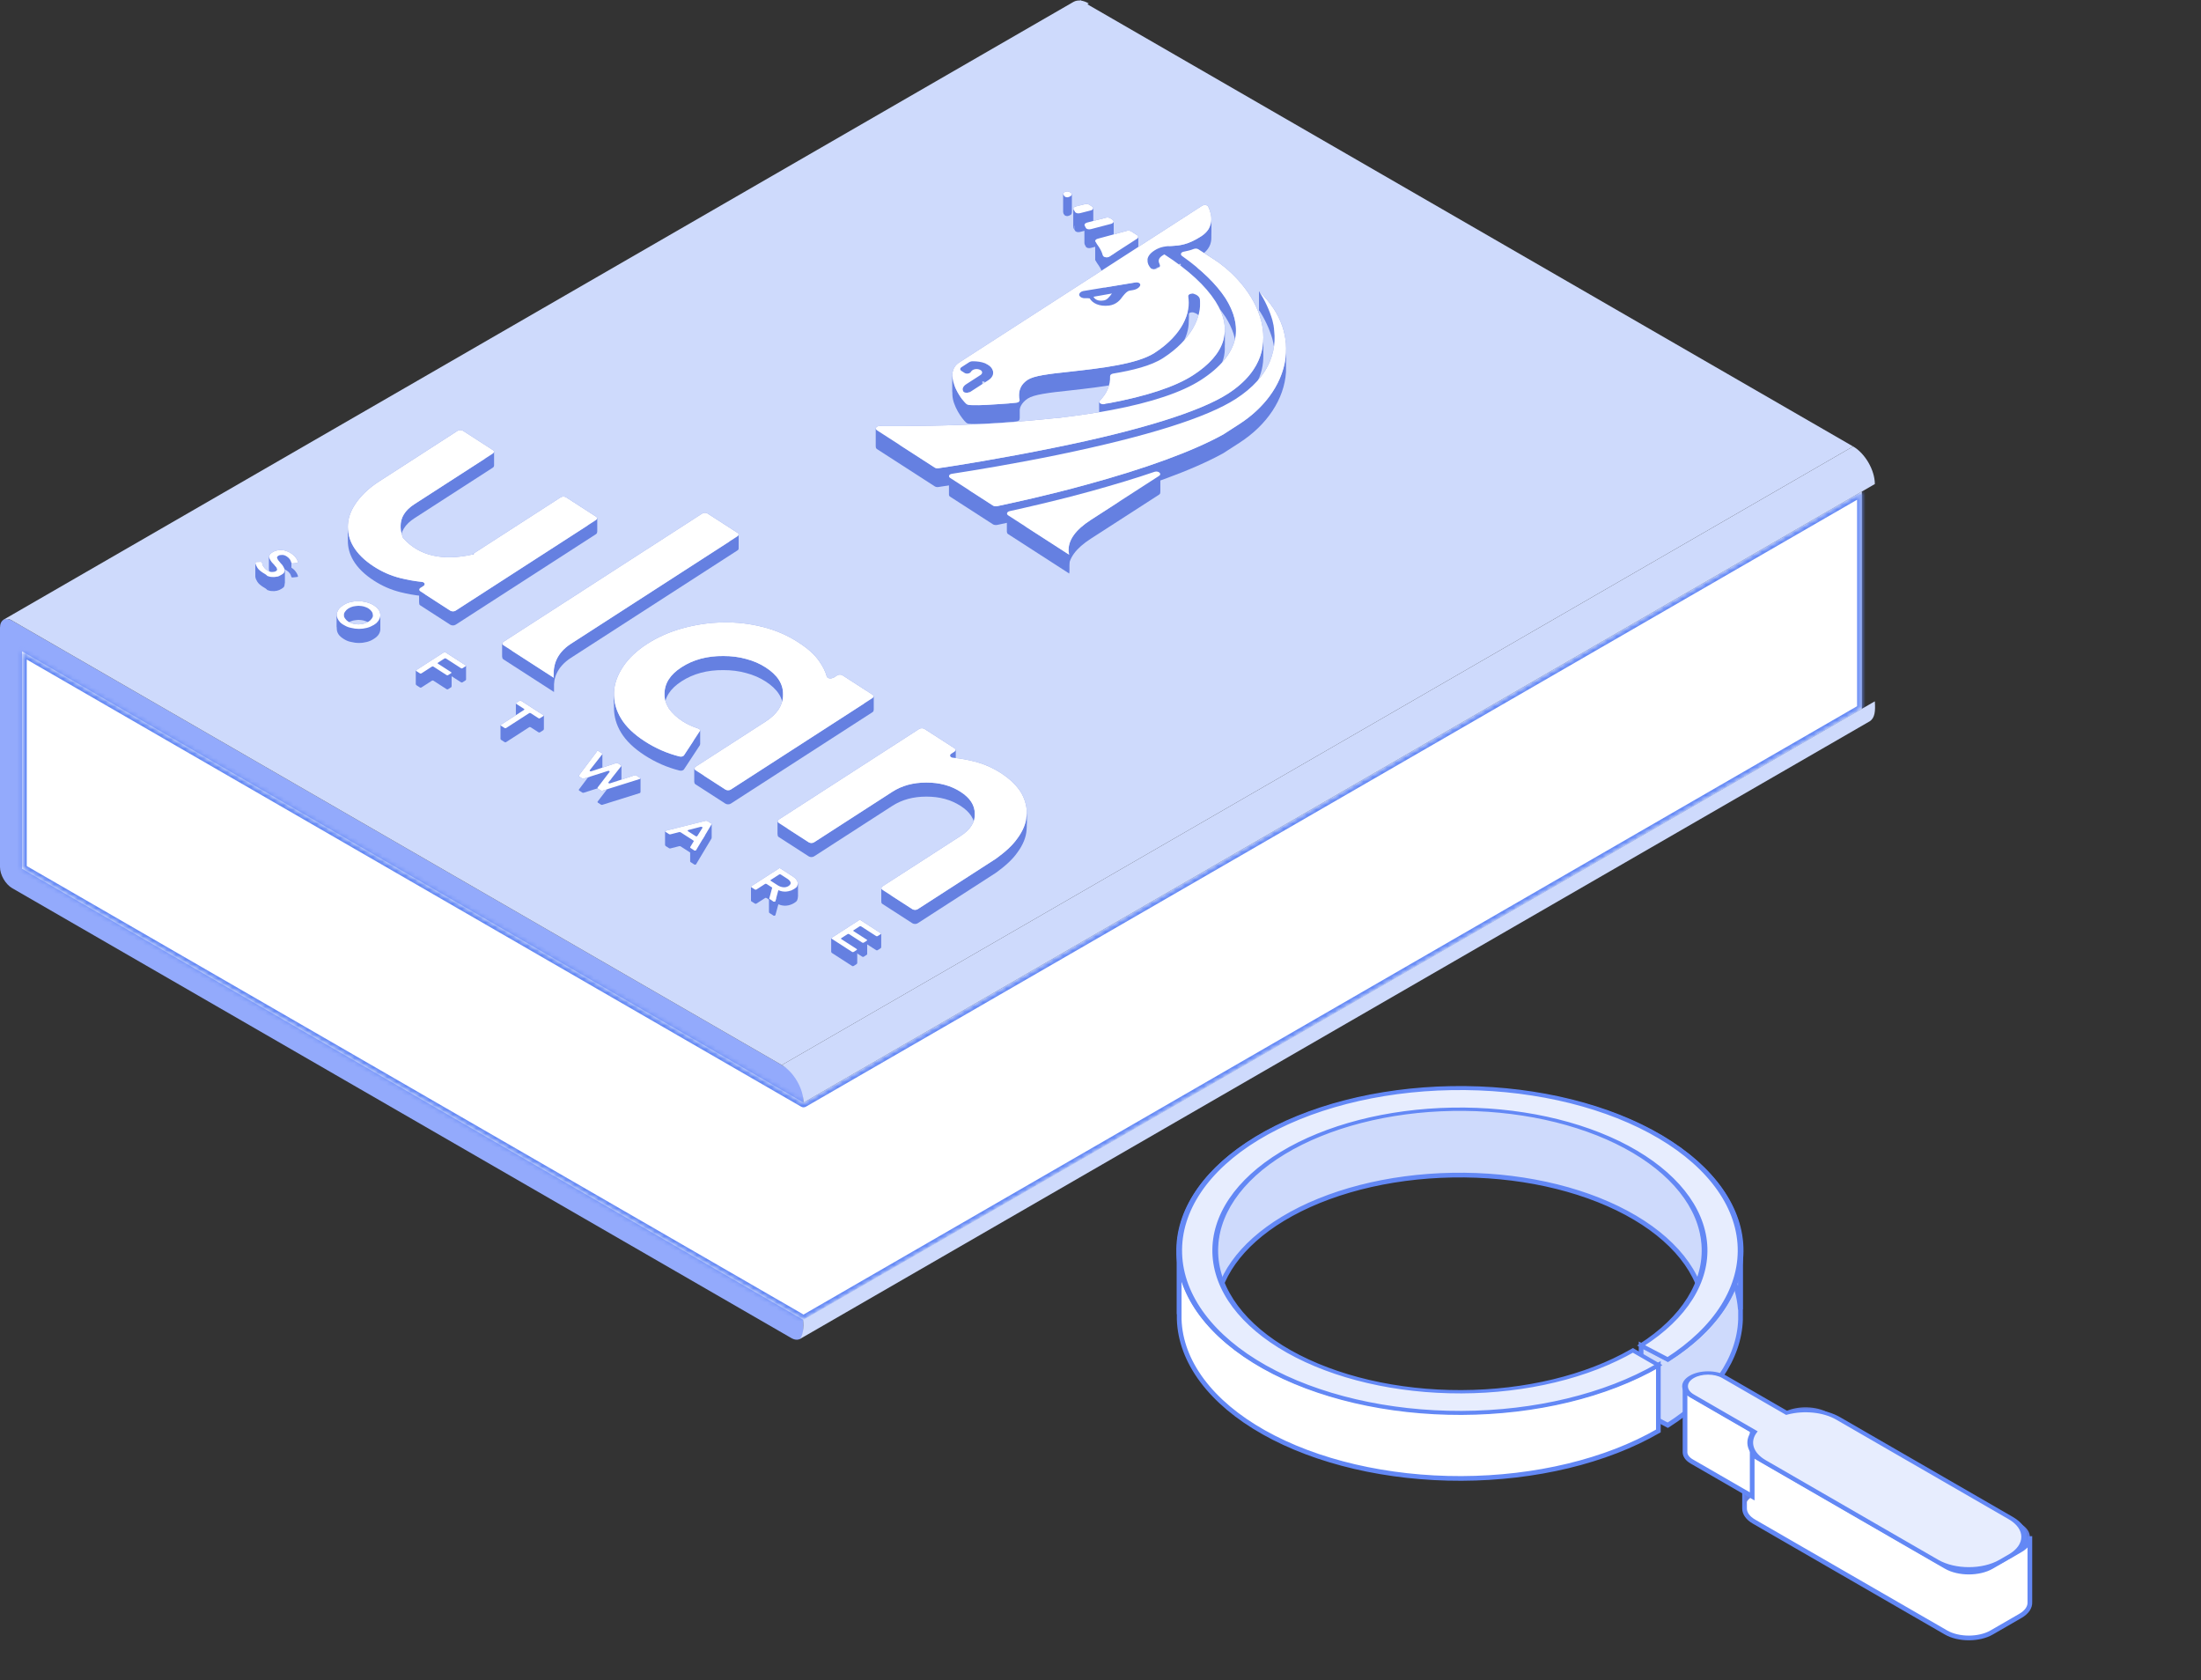 <svg width="469" height="358" viewBox="0 0 469 358" fill="none" xmlns="http://www.w3.org/2000/svg">
<rect x="0" y="0" width="469" height="358" fill="#333333" stroke="none"/>
<path fill-rule="evenodd" clip-rule="evenodd" d="M353.374 290.847L347.942 287.711C338.242 293.311 325.112 296.478 311.395 296.527C297.679 296.575 284.482 293.5 274.665 287.969C264.848 282.438 259.203 274.896 258.952 266.978V281.01C259.203 288.929 264.848 296.471 274.665 302.002C284.482 307.533 297.679 310.608 311.395 310.56C325.112 310.511 338.242 307.344 347.942 301.744L353.374 304.88V290.847Z" fill="#6580E1"/>
<path fill-rule="evenodd" clip-rule="evenodd" d="M363.162 265.144C363.185 265.461 363.2 265.777 363.206 266.092V280.125C363.2 279.81 363.185 279.493 363.162 279.177V265.144Z" fill="#6580E1"/>
<path fill-rule="evenodd" clip-rule="evenodd" d="M363.208 266.092C363.355 273.671 358.54 281.017 349.694 286.649V300.681C358.54 295.05 363.355 287.704 363.208 280.125V266.092Z" fill="#6580E1"/>
<path fill-rule="evenodd" clip-rule="evenodd" d="M349.694 286.647L355.385 289.627C365.112 283.435 370.589 275.436 370.881 267.127V281.16C370.589 289.469 365.112 297.468 355.385 303.66L349.694 300.68V286.647Z" fill="#CEDAFC" stroke="#6388F5"/>
<path fill-rule="evenodd" clip-rule="evenodd" d="M370.881 267.128C370.906 266.406 370.893 265.681 370.839 264.955V278.988C370.893 279.714 370.906 280.439 370.881 281.161V267.128Z" fill="#6580E1"/>
<path fill-rule="evenodd" clip-rule="evenodd" d="M351.798 241.131C363.326 247.316 370.167 255.876 370.838 264.954V278.987C370.424 273.393 367.668 267.995 362.915 263.228C363.032 263.863 363.115 264.501 363.163 265.143V279.176C362.578 271.264 356.615 263.803 346.569 258.412C336.521 253.021 323.198 250.132 309.488 250.374C295.778 250.615 282.784 253.966 273.324 259.701C264.304 265.169 259.189 272.384 258.951 279.908V266.976C258.911 265.718 259.008 264.467 259.237 263.229C254.178 268.302 251.401 274.071 251.265 280.002V265.969C251.464 257.274 257.342 248.925 267.761 242.609C278.615 236.029 293.524 232.184 309.254 231.908C324.985 231.631 340.271 234.945 351.798 241.131ZM258.951 279.908C258.939 280.274 258.939 280.642 258.951 281.009V279.908Z" fill="#CEDAFC"/>
<path d="M370.838 264.954H371.338V264.936L371.337 264.917L370.838 264.954ZM351.798 241.131L351.562 241.571L351.562 241.571L351.798 241.131ZM370.838 278.987L370.339 279.024L371.338 278.987H370.838ZM362.915 263.228L363.269 262.875L362.13 261.733L362.423 263.319L362.915 263.228ZM363.163 265.143H363.663V265.124L363.661 265.106L363.163 265.143ZM363.163 279.176L362.664 279.213L363.663 279.176H363.163ZM346.569 258.412L346.805 257.971L346.805 257.971L346.569 258.412ZM309.488 250.374L309.497 250.874H309.497L309.488 250.374ZM273.324 259.701L273.584 260.128L273.584 260.128L273.324 259.701ZM258.951 266.976H259.451V266.968L259.45 266.961L258.951 266.976ZM259.237 263.229L259.728 263.32L260.022 261.733L258.883 262.876L259.237 263.229ZM251.265 280.002H250.765L251.765 280.013L251.265 280.002ZM251.265 265.969L250.765 265.958V265.969H251.265ZM267.761 242.609L267.502 242.181L267.761 242.609ZM309.254 231.908L309.263 232.408L309.263 232.408L309.254 231.908ZM258.951 281.009L258.451 281.025L259.451 281.009H258.951ZM371.337 264.917C370.648 255.601 363.642 246.918 352.035 240.69L351.562 241.571C363.011 247.714 369.686 256.151 370.339 264.991L371.337 264.917ZM371.338 278.987V264.954H370.338V278.987H371.338ZM362.561 263.581C367.25 268.284 369.937 273.575 370.339 279.024L371.337 278.95C370.912 273.21 368.086 267.706 363.269 262.875L362.561 263.581ZM362.423 263.319C362.537 263.936 362.618 264.557 362.664 265.18L363.661 265.106C363.612 264.446 363.527 263.79 363.407 263.137L362.423 263.319ZM362.663 265.143V279.176H363.663V265.143H362.663ZM363.661 279.139C363.059 270.989 356.931 263.405 346.805 257.971L346.332 258.852C356.3 264.201 362.097 271.539 362.664 279.213L363.661 279.139ZM346.805 257.971C336.668 252.532 323.258 249.631 309.479 249.874L309.497 250.874C323.139 250.633 336.374 253.509 346.332 258.852L346.805 257.971ZM309.479 249.874C295.701 250.116 282.617 253.483 273.065 259.273L273.584 260.128C282.952 254.449 295.854 251.114 309.497 250.874L309.479 249.874ZM273.065 259.273C263.962 264.791 258.696 272.137 258.451 279.892L259.45 279.924C259.681 272.631 264.645 265.547 273.584 260.128L273.065 259.273ZM259.451 279.908V266.976H258.451V279.908H259.451ZM259.45 266.961C259.412 265.739 259.506 264.523 259.728 263.32L258.745 263.138C258.51 264.411 258.41 265.698 258.451 266.992L259.45 266.961ZM251.765 280.013C251.897 274.239 254.601 268.586 259.591 263.582L258.883 262.876C253.756 268.018 250.905 273.903 250.765 279.991L251.765 280.013ZM250.765 265.969V280.002H251.765V265.969H250.765ZM267.502 242.181C257 248.548 250.97 257.029 250.765 265.958L251.765 265.981C251.959 257.519 257.684 249.303 268.021 243.036L267.502 242.181ZM309.245 231.408C293.448 231.686 278.448 235.546 267.502 242.181L268.021 243.036C278.783 236.512 293.6 232.683 309.263 232.408L309.245 231.408ZM352.035 240.69C340.418 234.456 325.045 231.13 309.245 231.408L309.263 232.408C324.926 232.132 340.124 235.433 351.562 241.571L352.035 240.69ZM258.451 279.892C258.439 280.269 258.439 280.647 258.451 281.025L259.45 280.993C259.439 280.636 259.439 280.28 259.45 279.924L258.451 279.892ZM259.451 281.009V279.908H258.451V281.009H259.451Z" fill="#6388F5"/>
<path fill-rule="evenodd" clip-rule="evenodd" d="M251.265 265.969C251.256 266.331 251.258 266.694 251.269 267.057V281.09C251.258 280.727 251.256 280.364 251.265 280.002V265.969Z" fill="#6580E1"/>
<path fill-rule="evenodd" clip-rule="evenodd" d="M251.27 267.059C251.557 276.144 258.034 284.797 269.298 291.143C280.561 297.49 295.703 301.018 311.441 300.962C327.178 300.907 342.244 297.273 353.372 290.848V304.881C342.244 311.306 327.178 314.94 311.441 314.995C295.703 315.051 280.561 311.523 269.298 305.176C258.034 298.83 251.557 290.177 251.27 281.092V267.059Z" fill="white" stroke="#6388F5"/>
<path fill-rule="evenodd" clip-rule="evenodd" d="M359.055 295.439C359.015 294.687 359.492 293.927 360.486 293.354C362.397 292.25 365.497 292.25 367.409 293.354L380.29 300.791C382.991 299.463 387.051 299.536 389.603 301.009L430.519 324.632C431.808 325.376 432.478 326.342 432.529 327.317V341.35C432.478 340.375 431.808 339.409 430.519 338.665L389.603 315.042C387.051 313.569 382.991 313.496 380.29 314.824L367.409 307.387C365.497 306.283 362.397 306.283 360.486 307.386C359.492 307.96 359.015 308.72 359.055 309.472V295.439Z" fill="#6580E1"/>
<path fill-rule="evenodd" clip-rule="evenodd" d="M432.534 327.316C432.59 328.372 431.92 329.438 430.524 330.244L424.389 333.786C421.704 335.336 417.351 335.336 414.667 333.786L373.751 310.163C372.423 309.397 371.752 308.395 371.737 307.391V321.424C371.752 322.428 372.423 323.43 373.751 324.196L414.667 347.819C417.351 349.369 421.704 349.369 424.389 347.819L430.524 344.277C431.92 343.471 432.59 342.405 432.534 341.349V327.316Z" fill="white" stroke="#6388F5"/>
<path fill-rule="evenodd" clip-rule="evenodd" d="M371.738 307.392C371.724 306.465 372.269 305.536 373.373 304.787V318.82C372.269 319.569 371.724 320.498 371.738 321.425V307.392Z" fill="#6580E1"/>
<path fill-rule="evenodd" clip-rule="evenodd" d="M373.365 304.787L360.484 297.35C359.566 296.82 359.089 296.133 359.052 295.438V309.471C359.089 310.166 359.566 310.853 360.484 311.383L373.365 318.82V304.787Z" fill="white" stroke="#6388F5"/>
<path fill-rule="evenodd" clip-rule="evenodd" d="M311.448 300.962C327.185 300.906 342.251 297.272 353.38 290.847L347.948 287.711C338.248 293.311 325.117 296.478 311.401 296.526C297.684 296.575 284.488 293.5 274.671 287.969C264.854 282.437 259.209 274.895 258.958 266.977C258.707 259.059 263.872 251.403 273.332 245.669C282.792 239.934 295.785 236.583 309.495 236.342C323.206 236.1 336.528 238.989 346.576 244.38C356.623 249.771 362.585 257.232 363.17 265.144C363.755 273.056 358.915 280.783 349.7 286.649L355.39 289.628C365.963 282.898 371.516 274.033 370.845 264.955C370.174 255.877 363.333 247.317 351.806 241.131C340.278 234.945 324.992 231.632 309.261 231.908C293.531 232.185 278.623 236.03 267.769 242.61C256.915 249.189 250.989 257.974 251.277 267.058C251.565 276.143 258.042 284.797 269.305 291.143C280.569 297.489 295.71 301.017 311.448 300.962ZM360.493 297.35C358.581 296.247 358.581 294.457 360.493 293.354C362.405 292.25 365.504 292.25 367.416 293.354L380.731 301.042C384.335 300.107 388.717 300.494 391.676 302.203L428.458 323.439C432.285 325.648 432.285 329.23 428.458 331.439L426.458 332.594C422.631 334.803 416.428 334.803 412.601 332.594L375.819 311.358C372.859 309.649 372.189 307.119 373.808 305.038L360.493 297.35Z" fill="#E7EDFE"/>
<path d="M353.38 290.847L353.813 291.097L354.246 290.847L353.813 290.597L353.38 290.847ZM311.448 300.962L311.444 300.608L311.448 300.962ZM347.948 287.711L348.381 287.461L347.948 287.211L347.515 287.461L347.948 287.711ZM311.401 296.526L311.405 296.88L311.401 296.526ZM274.671 287.969L274.243 288.222L274.671 287.969ZM258.958 266.977L259.57 266.971L258.958 266.977ZM273.332 245.669L272.888 245.425L273.332 245.669ZM349.7 286.649L349.246 286.411L348.835 286.673L349.289 286.911L349.7 286.649ZM355.39 289.628L354.979 289.89L355.432 290.128L355.844 289.866L355.39 289.628ZM370.845 264.955L371.457 264.94L370.845 264.955ZM309.261 231.908L309.243 231.555L309.261 231.908ZM267.769 242.61L267.325 242.366L267.769 242.61ZM251.277 267.058L251.889 267.052L251.277 267.058ZM269.305 291.143L269.733 290.89L269.305 291.143ZM360.493 297.35L360.926 297.1L360.493 297.35ZM380.731 301.042L380.298 301.292L380.597 301.464L380.982 301.364L380.731 301.042ZM428.458 331.439L428.025 331.189L428.458 331.439ZM426.458 332.594L426.891 332.844L426.458 332.594ZM373.808 305.038L374.367 305.183L374.54 304.961L374.241 304.788L373.808 305.038ZM352.947 290.597C341.932 296.956 327.021 300.553 311.444 300.608L311.451 301.315C327.35 301.259 342.57 297.588 353.813 291.097L352.947 290.597ZM347.515 287.961L352.947 291.097L353.813 290.597L348.381 287.461L347.515 287.961ZM311.405 296.88C325.282 296.831 338.567 293.627 348.381 287.961L347.515 287.461C337.929 292.995 324.953 296.125 311.397 296.173L311.405 296.88ZM274.243 288.222C284.175 293.818 297.527 296.929 311.405 296.88L311.397 296.173C297.842 296.22 284.8 293.182 275.099 287.716L274.243 288.222ZM258.346 266.984C258.599 274.995 264.311 282.625 274.243 288.222L275.099 287.716C265.397 282.249 259.818 274.796 259.57 266.971L258.346 266.984ZM272.888 245.425C263.317 251.227 258.092 258.973 258.346 266.984L259.57 266.971C259.322 259.146 264.426 251.58 273.775 245.912L272.888 245.425ZM309.477 235.988C295.605 236.232 282.459 239.623 272.888 245.425L273.775 245.912C283.124 240.245 295.965 236.933 309.514 236.695L309.477 235.988ZM346.993 244.121C336.827 238.666 323.348 235.744 309.477 235.988L309.514 236.695C323.063 236.457 336.23 239.311 346.159 244.639L346.993 244.121ZM363.782 265.129C363.19 257.124 357.158 249.576 346.993 244.121L346.159 244.639C356.088 249.967 361.98 257.34 362.558 265.159L363.782 265.129ZM350.153 286.886C359.477 280.951 364.373 273.134 363.782 265.129L362.558 265.159C363.136 272.978 358.353 280.614 349.246 286.411L350.153 286.886ZM355.802 289.367L350.111 286.387L349.289 286.911L354.979 289.89L355.802 289.367ZM370.233 264.97C370.898 273.955 365.402 282.729 354.937 289.391L355.844 289.866C366.525 283.067 372.135 274.111 371.457 264.94L370.233 264.97ZM351.389 241.39C362.799 247.513 369.569 255.985 370.233 264.97L371.457 264.94C370.779 255.769 363.868 247.121 352.223 240.872L351.389 241.39ZM309.28 232.262C324.85 231.988 339.979 235.268 351.389 241.39L352.223 240.872C340.577 234.623 325.135 231.275 309.243 231.555L309.28 232.262ZM268.212 242.853C278.955 236.341 293.71 232.536 309.28 232.262L309.243 231.555C293.351 231.835 278.29 235.719 267.325 242.366L268.212 242.853ZM251.889 267.052C251.605 258.06 257.469 249.366 268.212 242.853L267.325 242.366C256.36 249.013 250.374 257.887 250.665 267.065L251.889 267.052ZM269.733 290.89C258.585 284.609 252.174 276.044 251.889 267.052L250.665 267.065C250.955 276.243 257.499 284.985 268.878 291.396L269.733 290.89ZM311.444 300.608C295.867 300.663 280.881 297.171 269.733 290.89L268.878 291.396C280.256 297.807 295.553 301.371 311.451 301.315L311.444 300.608ZM360.06 293.104C357.909 294.345 357.909 296.359 360.06 297.6L360.926 297.1C359.254 296.135 359.254 294.569 360.926 293.604L360.06 293.104ZM367.849 293.104C365.698 291.862 362.211 291.862 360.06 293.104L360.926 293.604C362.599 292.638 365.31 292.638 366.983 293.604L367.849 293.104ZM381.165 300.792L367.849 293.104L366.983 293.604L380.298 301.292L381.165 300.792ZM392.109 301.953C388.964 300.137 384.309 299.727 380.481 300.719L380.982 301.364C384.362 300.488 388.469 300.852 391.243 302.453L392.109 301.953ZM428.891 323.189L392.109 301.953L391.243 302.453L428.025 323.689L428.891 323.189ZM428.891 331.689C432.957 329.342 432.957 325.536 428.891 323.189L428.025 323.689C431.612 325.76 431.612 329.118 428.025 331.189L428.891 331.689ZM426.891 332.844L428.891 331.689L428.025 331.189L426.025 332.344L426.891 332.844ZM412.168 332.844C416.234 335.191 422.825 335.191 426.891 332.844L426.025 332.344C422.438 334.415 416.622 334.415 413.034 332.344L412.168 332.844ZM375.386 311.608L412.168 332.844L413.034 332.344L376.252 311.108L375.386 311.608ZM373.25 304.893C371.53 307.104 372.241 309.792 375.386 311.608L376.252 311.108C373.478 309.506 372.849 307.134 374.367 305.183L373.25 304.893ZM360.06 297.6L373.375 305.288L374.241 304.788L360.926 297.1L360.06 297.6Z" fill="#6388F5"/>
<path d="M0 133.738C0 132.081 1.163 131.409 2.598 132.238L168.616 228.088C170.05 228.916 171.214 230.931 171.214 232.588V283.583C171.214 285.24 170.05 285.911 168.616 285.083L2.598 189.233C1.163 188.404 0 186.389 0 184.733V133.738Z" fill="#93AAFC"/>
<mask id="path-17-inside-1_8902_11023" fill="white">
<path fill-rule="evenodd" clip-rule="evenodd" d="M171.214 281.231L4.696 185.092V138.784L171.221 234.927L396.718 104.737V151.045L171.228 281.232V281.239L171.221 281.236L171.214 281.24V281.231Z"/>
</mask>
<path fill-rule="evenodd" clip-rule="evenodd" d="M171.214 281.231L4.696 185.092V138.784L171.221 234.927L396.718 104.737V151.045L171.228 281.232V281.239L171.221 281.236L171.214 281.24V281.231Z" fill="white"/>
<path d="M4.696 185.092H3.696C3.696 185.45 3.887 185.78 4.196 185.958L4.696 185.092ZM171.214 281.231H172.214C172.214 280.874 172.023 280.544 171.714 280.365L171.214 281.231ZM4.696 138.784L5.196 137.918C4.887 137.74 4.506 137.74 4.196 137.918C3.887 138.097 3.696 138.427 3.696 138.784H4.696ZM171.221 234.927L170.721 235.794C171.031 235.972 171.412 235.972 171.721 235.794L171.221 234.927ZM396.718 104.737H397.718C397.718 104.38 397.528 104.049 397.218 103.871C396.909 103.692 396.528 103.692 396.218 103.871L396.718 104.737ZM396.718 151.045L397.218 151.911C397.528 151.732 397.718 151.402 397.718 151.045H396.718ZM171.228 281.232L170.728 280.366C170.418 280.545 170.228 280.875 170.228 281.232H171.228ZM171.228 281.239L170.728 282.106C171.038 282.284 171.419 282.284 171.728 282.105C172.037 281.926 172.228 281.596 172.228 281.239H171.228ZM171.221 281.236L171.72 280.369C171.411 280.191 171.031 280.191 170.721 280.37L171.221 281.236ZM171.214 281.24H170.214C170.214 281.597 170.404 281.927 170.714 282.106C171.023 282.285 171.404 282.285 171.714 282.106L171.214 281.24ZM4.196 185.958L170.714 282.097L171.714 280.365L5.196 184.226L4.196 185.958ZM3.696 138.784V185.092H5.696V138.784H3.696ZM171.721 234.061L5.196 137.918L4.196 139.65L170.721 235.794L171.721 234.061ZM171.721 235.794L397.218 105.603L396.218 103.871L170.721 234.061L171.721 235.794ZM395.718 104.737V151.045H397.718V104.737H395.718ZM396.218 150.179L170.728 280.366L171.728 282.098L397.218 151.911L396.218 150.179ZM172.228 281.239V281.232H170.228V281.239H172.228ZM170.722 282.102L170.728 282.106L171.727 280.373L171.72 280.369L170.722 282.102ZM170.721 280.37L170.714 280.374L171.714 282.106L171.721 282.102L170.721 280.37ZM172.214 281.24V281.231H170.214V281.24H172.214Z" fill="#6388F5" mask="url(#path-17-inside-1_8902_11023)"/>
<rect width="190.086" height="263.601" transform="matrix(0.866 0.5 -0.866 0.5 230.251 0.073)" fill="#CEDAFC"/>
<path d="M0.443 132.211C1.346 131.689 2.531 131.851 3.715 132.535L232 0.735C230.816 0.051 229.631 -0.111 228.728 0.411L0.443 132.211Z" fill="#CEDAFC"/>
<path d="M171.215 234.931C171.215 231.98 169.143 228.392 166.587 226.917L394.872 95.116C397.428 96.592 399.5 100.18 399.5 103.131L171.215 234.931Z" fill="#CEDAFC"/>
<path d="M170.226 285.415C171.129 284.893 171.322 282.682 171.13 281.193L399.498 149.423C399.644 151.551 399.498 152.94 398.45 153.656L170.226 285.415Z" fill="#CEDAFC"/>
<path fill-rule="evenodd" clip-rule="evenodd" d="M234.25 85.634C234.243 85.533 234.281 85.426 234.379 85.321C235.748 83.956 236.486 82.331 236.542 80.618V84.618C236.486 86.331 235.748 87.956 234.379 89.321C234.281 89.426 234.243 89.533 234.25 89.634V85.634Z" fill="#6580E1"/>
<path fill-rule="evenodd" clip-rule="evenodd" d="M236.541 80.618C236.546 80.469 236.546 80.319 236.541 80.169V84.169C236.546 84.319 236.546 84.469 236.541 84.618V80.618Z" fill="#6580E1"/>
<path fill-rule="evenodd" clip-rule="evenodd" d="M236.541 80.169C236.541 79.907 236.744 79.689 237.15 79.602C241.345 78.904 245.27 77.945 247.84 76.286C253.441 72.672 255.72 68.245 255.73 64.703V68.703C255.72 72.245 253.441 76.672 247.84 80.286C245.27 81.945 241.345 82.904 237.15 83.602C236.744 83.689 236.541 83.907 236.541 84.169V80.169Z" fill="#6580E1"/>
<path fill-rule="evenodd" clip-rule="evenodd" d="M255.731 64.703C255.732 64.395 255.715 64.094 255.683 63.801C255.615 63.233 255.073 62.796 254.329 62.578C253.768 62.457 253.208 62.706 253.175 63.053V67.053C253.208 66.706 253.768 66.457 254.329 66.578C255.073 66.796 255.615 67.233 255.683 67.801C255.715 68.094 255.732 68.395 255.731 68.703V64.703Z" fill="#6580E1"/>
<path fill-rule="evenodd" clip-rule="evenodd" d="M253.174 63.052C253.171 63.082 253.172 63.113 253.178 63.144C253.259 63.553 253.303 63.982 253.308 64.427V68.427C253.303 67.982 253.259 67.553 253.178 67.144C253.172 67.113 253.171 67.082 253.174 67.052V63.052Z" fill="#6580E1"/>
<path fill-rule="evenodd" clip-rule="evenodd" d="M253.309 64.427C253.344 67.69 251.25 71.814 246.012 75.194C242.306 77.585 234.502 78.459 228.288 79.155L228.216 79.163C223.209 79.686 220.299 80.078 219.014 80.907C217.601 81.818 217.171 83.002 217.143 84.049V88.049C217.171 87.002 217.601 85.818 219.014 84.907C220.299 84.078 223.209 83.686 228.216 83.163L228.288 83.155C234.502 82.459 242.306 81.585 246.012 79.194C251.25 75.814 253.344 71.69 253.309 68.427V64.427Z" fill="#6580E1"/>
<path fill-rule="evenodd" clip-rule="evenodd" d="M217.143 84.049C217.131 84.456 217.181 84.843 217.257 85.185C217.262 85.21 217.266 85.234 217.267 85.258V89.258C217.266 89.234 217.262 89.21 217.257 89.185C217.181 88.843 217.131 88.456 217.143 88.049V84.049Z" fill="#6580E1"/>
<path fill-rule="evenodd" clip-rule="evenodd" d="M217.267 85.258C217.281 85.532 217.017 85.757 216.581 85.796C215.566 85.927 214.213 86.014 212.859 86.101C208.732 86.406 207.04 86.362 206.363 86.274C206.227 86.274 206.024 86.143 205.889 86.056C204.968 85.224 203.013 82.474 202.941 80.1V84.1C203.013 86.474 204.968 89.224 205.889 90.056C206.024 90.143 206.227 90.274 206.363 90.274C207.04 90.362 208.732 90.406 212.859 90.101C214.213 90.014 215.566 89.927 216.581 89.796C217.017 89.757 217.281 89.532 217.267 89.258V85.258Z" fill="#6580E1"/>
<path fill-rule="evenodd" clip-rule="evenodd" d="M202.941 80.1C202.907 78.982 203.29 77.948 204.394 77.235L256.143 43.846C256.617 43.541 257.361 43.672 257.497 44.108C257.822 44.807 258.093 45.653 258.12 46.533V50.533C258.093 49.653 257.822 48.807 257.497 48.108C257.361 47.672 256.617 47.541 256.143 47.846L204.394 81.235C203.29 81.948 202.907 82.982 202.941 84.1V80.1Z" fill="#6580E1"/>
<path fill-rule="evenodd" clip-rule="evenodd" d="M258.121 46.533C258.16 47.854 257.65 49.252 255.945 50.352C253.104 52.185 251.277 52.316 249.788 52.403C248.502 52.446 247.284 52.533 245.999 53.362C244.908 54.066 244.513 54.794 244.5 55.465V59.465C244.513 58.794 244.908 58.066 245.999 57.362C247.284 56.533 248.502 56.446 249.788 56.403C251.277 56.316 253.104 56.185 255.945 54.352C257.65 53.252 258.16 51.854 258.121 50.533V46.533Z" fill="#6580E1"/>
<path fill-rule="evenodd" clip-rule="evenodd" d="M244.499 55.464C244.486 56.084 244.798 56.656 245.189 57.117C245.459 57.379 246.136 57.467 246.474 57.248L246.88 56.986C247.086 56.92 247.174 56.778 247.175 56.618V60.618C247.174 60.778 247.086 60.92 246.88 60.986L246.474 61.248C246.136 61.467 245.459 61.379 245.189 61.117C244.798 60.656 244.486 60.084 244.499 59.464V55.464Z" fill="#6580E1"/>
<path fill-rule="evenodd" clip-rule="evenodd" d="M247.175 56.618C247.175 56.568 247.167 56.515 247.151 56.463L246.947 55.895C246.926 55.811 246.913 55.729 246.909 55.647V59.647C246.913 59.729 246.926 59.811 246.947 59.895L247.151 60.463C247.167 60.515 247.175 60.568 247.175 60.618V56.618Z" fill="#6580E1"/>
<path fill-rule="evenodd" clip-rule="evenodd" d="M246.909 55.647C246.889 55.218 247.123 54.821 247.691 54.454L248.097 54.192C253.31 57.556 256.899 60.919 258.999 64.194C260.212 66.095 260.872 67.932 260.979 69.7V73.7C260.872 71.932 260.212 70.095 258.999 68.194C256.899 64.919 253.31 61.556 248.097 58.192L247.691 58.454C247.123 58.821 246.889 59.218 246.909 59.647V55.647Z" fill="#6580E1"/>
<path fill-rule="evenodd" clip-rule="evenodd" d="M260.98 69.701C261.207 73.457 258.942 76.899 254.204 79.956C250.416 82.4 244.326 84.407 236.139 85.933C235.8 85.977 235.597 86.02 235.327 86.107C234.761 86.207 234.273 85.953 234.25 85.634V89.634C234.273 89.953 234.761 90.207 235.327 90.107C235.597 90.02 235.8 89.977 236.139 89.933C244.326 88.407 250.416 86.4 254.204 83.956C258.942 80.899 261.207 77.457 260.98 73.701V69.701Z" fill="#6580E1"/>
<path fill-rule="evenodd" clip-rule="evenodd" d="M211.635 79.403C211.643 78.169 210.138 76.916 207.101 76.974C206.898 77.018 206.695 77.061 206.56 77.149L204.868 78.24C204.706 78.345 204.622 78.48 204.615 78.616V82.616C204.622 82.48 204.706 82.345 204.868 82.24L206.56 81.149C206.695 81.061 206.898 81.018 207.101 80.974C210.138 80.916 211.643 82.169 211.635 83.403V79.403Z" fill="#6580E1"/>
<path fill-rule="evenodd" clip-rule="evenodd" d="M204.616 78.616C204.609 78.763 204.693 78.912 204.869 79.026L205.546 79.463C205.953 79.725 206.697 79.594 206.9 79.201C207.238 78.633 208.185 78.459 208.862 78.808C209.122 78.934 209.257 79.121 209.275 79.314V83.314C209.257 83.121 209.122 82.934 208.862 82.808C208.185 82.459 207.238 82.633 206.9 83.201C206.697 83.594 205.953 83.725 205.546 83.463L204.869 83.026C204.693 82.912 204.609 82.763 204.616 82.616V78.616Z" fill="#6580E1"/>
<path fill-rule="evenodd" clip-rule="evenodd" d="M209.275 79.314C209.294 79.523 209.176 79.741 208.93 79.9L205.886 81.864C205.423 82.163 205.156 82.537 205.144 82.91V86.91C205.156 86.537 205.423 86.163 205.886 85.864L208.93 83.9C209.176 83.741 209.294 83.523 209.275 83.314V79.314Z" fill="#6580E1"/>
<path fill-rule="evenodd" clip-rule="evenodd" d="M205.144 82.911C205.14 83.028 205.162 83.146 205.21 83.262C205.279 83.654 206.09 83.83 206.564 83.524L206.632 83.567L210.623 80.993C211.294 80.559 211.632 79.983 211.636 79.403V83.403C211.632 83.983 211.294 84.559 210.623 84.993L206.632 87.567L206.564 87.524C206.09 87.83 205.279 87.654 205.21 87.262C205.162 87.146 205.14 87.028 205.144 86.911V82.911Z" fill="#6580E1"/>
<path fill-rule="evenodd" clip-rule="evenodd" d="M242.997 60.687C243.014 60.348 242.478 60.057 241.942 60.173L230.845 62.004C230.309 62.119 229.983 62.437 229.958 62.779V66.779C229.983 66.437 230.309 66.119 230.845 66.004L241.942 64.173C242.478 64.058 243.014 64.348 242.997 64.687V60.687Z" fill="#6580E1"/>
<path fill-rule="evenodd" clip-rule="evenodd" d="M229.959 62.78C229.956 62.826 229.958 62.873 229.966 62.921C230.034 63.052 230.169 63.226 230.305 63.314C230.576 63.488 230.982 63.576 231.32 63.532C231.591 63.532 231.997 63.532 232.2 63.576C232.742 64.537 234.163 65.367 236.329 65.105C237.885 64.888 238.697 63.927 239.238 63.141C239.264 63.109 239.29 63.078 239.316 63.047C239.757 62.516 240.151 62.043 240.726 61.919L241.267 61.832C242.147 61.701 242.755 61.308 242.958 60.828C242.982 60.781 242.995 60.734 242.997 60.688V64.688C242.995 64.734 242.982 64.781 242.958 64.828C242.755 65.308 242.147 65.701 241.267 65.832L240.726 65.919C240.151 66.043 239.757 66.516 239.316 67.046C239.29 67.078 239.264 67.109 239.238 67.141C238.697 67.927 237.885 68.888 236.329 69.105C234.163 69.367 232.742 68.537 232.2 67.576C231.997 67.532 231.591 67.532 231.32 67.532C230.982 67.576 230.576 67.488 230.305 67.314C230.169 67.226 230.034 67.052 229.966 66.921C229.958 66.873 229.956 66.826 229.959 66.78V62.78Z" fill="#6580E1"/>
<path fill-rule="evenodd" clip-rule="evenodd" d="M269.199 71.752C269.239 75.559 267.615 80.038 261.651 83.886C255.833 87.64 243.113 91.653 224.776 95.36C213.679 97.628 203.597 99.241 199.943 99.764C199.74 99.808 199.401 99.764 199.198 99.633L186.877 91.683C186.725 91.585 186.648 91.466 186.631 91.348V95.348C186.648 95.466 186.725 95.585 186.877 95.683L199.198 103.633C199.401 103.764 199.74 103.808 199.943 103.764C203.597 103.241 213.679 101.628 224.776 99.36C243.113 95.653 255.833 91.64 261.651 87.886C267.615 84.038 269.239 79.559 269.199 75.752V71.752Z" fill="#6580E1"/>
<path fill-rule="evenodd" clip-rule="evenodd" d="M186.632 91.348C186.59 91.043 186.95 90.735 187.486 90.766C192.968 90.811 202.239 90.77 212.389 90.162C217.059 89.857 221.322 89.465 225.382 89.029C225.585 89.073 225.788 89.03 225.991 88.986C229.848 88.507 233.502 87.984 236.75 87.373C245.344 85.76 251.839 83.578 255.898 80.96C260.024 78.297 262.526 75.285 263.201 72.054C263.309 71.513 263.366 70.966 263.372 70.415V74.415C263.366 74.966 263.309 75.513 263.201 76.054C262.526 79.285 260.024 82.297 255.898 84.96C251.839 87.578 245.344 89.76 236.75 91.373C233.502 91.984 229.848 92.507 225.991 92.986C225.788 93.03 225.585 93.073 225.382 93.029C221.322 93.465 217.059 93.857 212.389 94.162C202.239 94.77 192.968 94.811 187.486 94.766C186.95 94.735 186.59 95.043 186.632 95.348V91.348Z" fill="#6580E1"/>
<path fill-rule="evenodd" clip-rule="evenodd" d="M263.372 70.415C263.399 68.208 262.629 65.924 261.166 63.583C259.201 60.57 256.086 57.513 251.821 54.499C251.713 54.401 251.653 54.289 251.642 54.179V58.179C251.653 58.289 251.713 58.401 251.821 58.499C256.086 61.513 259.201 64.57 261.166 67.583C262.629 69.924 263.399 72.208 263.372 74.415V70.415Z" fill="#6580E1"/>
<path fill-rule="evenodd" clip-rule="evenodd" d="M251.641 54.179C251.617 53.944 251.812 53.714 252.226 53.625C252.311 53.607 252.398 53.589 252.488 53.57C253.042 53.455 253.683 53.321 254.324 53.058C254.662 52.927 255.068 52.927 255.339 53.102L258.656 55.242C262.583 57.776 267.255 62.536 268.748 68.388C269.008 69.415 269.187 70.55 269.2 71.752V75.752C269.187 74.55 269.008 73.415 268.748 72.388C267.255 66.536 262.583 61.776 258.656 59.242L255.339 57.102C255.068 56.927 254.662 56.927 254.324 57.058C253.683 57.321 253.042 57.455 252.488 57.57C252.398 57.589 252.311 57.607 252.226 57.625C251.812 57.714 251.617 57.944 251.641 58.179V54.179Z" fill="#6580E1"/>
<path fill-rule="evenodd" clip-rule="evenodd" d="M274.024 75.288C274.309 70.779 272.56 66.131 268.27 62.057V66.057C272.56 70.131 274.309 74.779 274.024 79.288V75.288Z" fill="#6580E1"/>
<path fill-rule="evenodd" clip-rule="evenodd" d="M268.27 62.057C269.557 64.022 270.506 66.118 271.116 68.171C271.442 69.393 271.605 70.595 271.614 71.77V75.77C271.605 74.595 271.442 73.393 271.116 72.171C270.506 70.118 269.557 68.022 268.27 66.057V62.057Z" fill="#6580E1"/>
<path fill-rule="evenodd" clip-rule="evenodd" d="M271.615 71.77C271.629 73.533 271.297 75.236 270.648 76.86C269.432 79.916 266.93 82.666 263.344 84.98C257.121 88.995 244.468 92.965 225.523 96.89C216.184 98.809 207.659 100.204 202.854 100.945C202.448 100.997 202.237 101.207 202.221 101.422V105.422C202.237 105.207 202.448 104.997 202.854 104.945C207.659 104.204 216.184 102.809 225.523 100.89C244.468 96.965 257.121 92.995 263.344 88.98C266.93 86.666 269.432 83.916 270.648 80.86C271.297 79.236 271.629 77.533 271.615 75.77V71.77Z" fill="#6580E1"/>
<path fill-rule="evenodd" clip-rule="evenodd" d="M202.221 101.422C202.21 101.566 202.286 101.713 202.449 101.817L211.588 107.714C211.792 107.845 212.13 107.889 212.468 107.845L212.918 107.749C216.203 107.045 223.35 105.513 231.482 103.266C244.134 99.82 254.148 96.154 260.642 92.576L264.092 90.35C270.002 86.537 273.661 81.025 274.024 75.288V79.288C273.661 85.025 270.002 90.537 264.092 94.35L260.642 96.576C254.148 100.154 244.134 103.82 231.482 107.266C223.35 109.513 216.203 111.045 212.918 111.749L212.468 111.845C212.13 111.889 211.792 111.845 211.588 111.714L202.449 105.817C202.286 105.713 202.21 105.566 202.221 105.422V101.422Z" fill="#6580E1"/>
<path fill-rule="evenodd" clip-rule="evenodd" d="M226.573 41.369C226.539 40.898 227.396 40.573 227.992 40.957L228.128 41.045C228.274 41.139 228.35 41.256 228.362 41.375V45.375C228.35 45.256 228.274 45.139 228.128 45.045L227.992 44.957C227.396 44.573 226.539 44.898 226.573 45.369V41.369Z" fill="#6580E1"/>
<path fill-rule="evenodd" clip-rule="evenodd" d="M228.363 41.375C228.384 41.587 228.204 41.806 227.858 41.918L227.79 41.962C227.384 42.136 226.911 42.005 226.775 41.743C226.741 41.721 226.724 41.688 226.707 41.656C226.69 41.623 226.673 41.59 226.64 41.568C226.599 41.5 226.578 41.433 226.573 41.369V45.369C226.578 45.433 226.599 45.5 226.64 45.568C226.673 45.59 226.69 45.623 226.707 45.656C226.724 45.688 226.741 45.721 226.775 45.743C226.911 46.005 227.384 46.136 227.79 45.962L227.858 45.918C228.204 45.806 228.384 45.587 228.363 45.375V41.375Z" fill="#6580E1"/>
<path fill-rule="evenodd" clip-rule="evenodd" d="M228.942 44.931C228.993 45.008 229.044 45.084 229.077 45.15C229.213 45.412 229.687 45.543 230.16 45.412L232.393 44.845C232.734 44.772 232.905 44.589 232.919 44.396V48.396C232.905 48.589 232.734 48.772 232.393 48.845L230.16 49.412C229.687 49.543 229.213 49.412 229.077 49.15C229.044 49.084 228.993 49.008 228.942 48.931V44.931Z" fill="#6580E1"/>
<path fill-rule="evenodd" clip-rule="evenodd" d="M232.918 44.396C232.929 44.245 232.842 44.087 232.663 43.972L232.121 43.622C231.918 43.491 231.512 43.404 231.242 43.491L229.279 43.971C228.938 44.065 228.738 44.25 228.728 44.46V48.46C228.738 48.25 228.938 48.065 229.279 47.971L231.242 47.491C231.512 47.404 231.918 47.491 232.121 47.622L232.663 47.972C232.842 48.087 232.929 48.245 232.918 48.396V44.396Z" fill="#6580E1"/>
<path fill-rule="evenodd" clip-rule="evenodd" d="M228.728 44.46C228.724 44.542 228.749 44.627 228.806 44.713C228.84 44.778 228.891 44.855 228.942 44.931V48.931C228.891 48.855 228.84 48.778 228.806 48.713C228.749 48.627 228.724 48.542 228.728 48.46V44.46Z" fill="#6580E1"/>
<path fill-rule="evenodd" clip-rule="evenodd" d="M237.298 47.181C237.3 47.048 237.225 46.915 237.062 46.81L236.588 46.505C236.385 46.374 235.979 46.286 235.708 46.373L231.649 47.42C231.308 47.515 231.107 47.699 231.097 47.91V51.91C231.107 51.699 231.308 51.515 231.649 51.42L235.708 50.373C235.979 50.286 236.385 50.374 236.588 50.505L237.062 50.81C237.225 50.915 237.3 51.048 237.298 51.181V47.181Z" fill="#6580E1"/>
<path fill-rule="evenodd" clip-rule="evenodd" d="M231.097 47.91C231.093 47.991 231.118 48.077 231.175 48.162L231.378 48.556C231.514 48.817 231.987 48.949 232.461 48.818L236.791 47.684C237.116 47.579 237.295 47.38 237.298 47.181V51.181C237.295 51.38 237.116 51.579 236.791 51.684L232.461 52.818C231.987 52.949 231.514 52.817 231.378 52.556L231.175 52.162C231.118 52.077 231.093 51.991 231.097 51.91V47.91Z" fill="#6580E1"/>
<path fill-rule="evenodd" clip-rule="evenodd" d="M233.014 63.228C233.218 63.708 233.895 64.232 235.18 64.014C235.857 63.927 236.33 63.36 236.939 62.53V66.53C236.33 67.36 235.857 67.927 235.18 68.014C233.895 68.232 233.218 67.708 233.014 67.228V63.228Z" fill="#6580E1"/>
<path fill-rule="evenodd" clip-rule="evenodd" d="M236.939 62.53L233.014 63.228V67.228L236.939 66.53V62.53Z" fill="#6580E1"/>
<path fill-rule="evenodd" clip-rule="evenodd" d="M233.372 51.37C233.346 51.154 233.576 50.936 233.884 50.87L240.177 49.169C240.448 49.082 240.854 49.169 241.057 49.3L242.275 50.086C242.438 50.191 242.522 50.326 242.529 50.462V54.462C242.522 54.326 242.438 54.191 242.275 54.086L241.057 53.3C240.854 53.169 240.448 53.082 240.177 53.169L233.884 54.87C233.576 54.936 233.346 55.154 233.372 55.37V51.37Z" fill="#6580E1"/>
<path fill-rule="evenodd" clip-rule="evenodd" d="M242.529 50.462C242.536 50.61 242.452 50.759 242.276 50.872L236.391 54.669C235.917 54.975 235.105 54.8 234.969 54.364C234.834 53.84 234.562 53.228 234.156 52.617C234.1 52.533 234.039 52.446 233.976 52.355L233.976 52.355C233.809 52.116 233.626 51.854 233.479 51.569C233.414 51.506 233.38 51.438 233.372 51.37V55.37C233.38 55.438 233.414 55.506 233.479 55.569C233.626 55.854 233.809 56.116 233.976 56.355L233.976 56.355C234.039 56.446 234.1 56.533 234.156 56.617C234.562 57.228 234.834 57.84 234.969 58.364C235.105 58.8 235.917 58.975 236.391 58.669L242.276 54.872C242.452 54.759 242.536 54.61 242.529 54.462V50.462Z" fill="#6580E1"/>
<path fill-rule="evenodd" clip-rule="evenodd" d="M247.228 101.05C247.264 100.676 246.647 100.32 246.029 100.519C241.97 101.915 237.437 103.268 232.43 104.663C225.325 106.626 218.897 108.066 215.176 108.894C214.81 108.973 214.591 109.177 214.577 109.394V113.394C214.591 113.177 214.81 112.973 215.176 112.894C218.897 112.066 225.325 110.626 232.43 108.663C237.437 107.268 241.97 105.915 246.029 104.519C246.647 104.32 247.264 104.676 247.228 105.05V101.05Z" fill="#6580E1"/>
<path fill-rule="evenodd" clip-rule="evenodd" d="M214.577 109.394C214.567 109.539 214.649 109.689 214.838 109.811L227.837 118.198V122.198L214.838 113.811C214.649 113.689 214.567 113.539 214.577 113.394V109.394Z" fill="#6580E1"/>
<path fill-rule="evenodd" clip-rule="evenodd" d="M227.837 118.198C227.803 118.089 227.786 117.969 227.769 117.849C227.752 117.729 227.735 117.609 227.701 117.5C227.695 117.405 227.692 117.311 227.692 117.217V121.217C227.692 121.311 227.695 121.405 227.701 121.5C227.735 121.609 227.752 121.729 227.769 121.849C227.786 121.969 227.803 122.089 227.837 122.198V118.198Z" fill="#6580E1"/>
<path fill-rule="evenodd" clip-rule="evenodd" d="M227.692 117.217C227.691 114.964 229.252 112.829 232.434 110.776L246.978 101.392C247.14 101.288 247.217 101.168 247.228 101.05V105.05C247.217 105.168 247.14 105.288 246.978 105.392L232.434 114.776C229.252 116.829 227.691 118.964 227.692 121.217V117.217Z" fill="#6580E1"/>
<path fill-rule="evenodd" clip-rule="evenodd" d="M254.204 79.955C250.415 82.4 244.326 84.406 236.139 85.933C235.8 85.976 235.597 86.02 235.327 86.107C234.582 86.238 233.973 85.757 234.379 85.321C235.867 83.837 236.61 82.047 236.541 80.169C236.541 79.907 236.744 79.689 237.15 79.602C241.345 78.904 245.27 77.945 247.84 76.286C253.928 72.358 256.091 67.468 255.682 63.8C255.614 63.233 255.073 62.796 254.328 62.577C253.719 62.446 253.11 62.752 253.178 63.145C253.857 66.55 251.965 71.353 246.012 75.194C242.306 77.585 234.502 78.459 228.288 79.155L228.217 79.163C223.209 79.685 220.299 80.078 219.014 80.907C217.052 82.172 216.986 83.963 217.257 85.185C217.325 85.491 217.055 85.753 216.581 85.796C215.566 85.927 214.212 86.014 212.859 86.101C208.731 86.406 207.039 86.362 206.362 86.274C206.227 86.274 206.024 86.143 205.888 86.056C204.534 84.833 200.944 79.461 204.394 77.235L256.144 43.846C256.617 43.541 257.362 43.672 257.497 44.108C258.311 45.855 258.786 48.519 255.945 50.352C253.104 52.185 251.277 52.316 249.788 52.403C248.502 52.446 247.284 52.533 245.999 53.362C243.902 54.715 244.376 56.156 245.189 57.117C245.46 57.379 246.137 57.467 246.475 57.248L246.881 56.986C247.151 56.899 247.219 56.681 247.151 56.463L246.948 55.895C246.812 55.371 247.015 54.891 247.691 54.454L248.097 54.192C253.31 57.556 256.899 60.919 258.999 64.194C262.792 70.133 261.171 75.46 254.204 79.955ZM205.21 83.261C205.278 83.654 206.09 83.829 206.564 83.523L206.632 83.567L210.623 80.992C212.72 79.639 211.568 76.888 207.101 76.974C206.898 77.018 206.695 77.061 206.56 77.149L204.869 78.24C204.53 78.458 204.531 78.807 204.869 79.025L205.546 79.462C205.953 79.725 206.697 79.594 206.899 79.201C207.237 78.633 208.185 78.459 208.862 78.808C209.403 79.07 209.404 79.594 208.93 79.9L205.886 81.864C205.277 82.257 205.007 82.781 205.21 83.261ZM232.2 63.576C232.742 64.537 234.163 65.367 236.329 65.105C237.885 64.887 238.697 63.927 239.237 63.141C239.264 63.109 239.29 63.078 239.316 63.046C239.757 62.516 240.151 62.042 240.725 61.919L241.267 61.832C242.147 61.701 242.755 61.308 242.958 60.828C243.161 60.435 242.551 60.042 241.943 60.173L230.845 62.004C230.236 62.134 229.898 62.527 229.966 62.92C230.034 63.051 230.169 63.226 230.305 63.313C230.575 63.488 230.982 63.576 231.32 63.532L231.32 63.532C231.591 63.532 231.997 63.532 232.2 63.576ZM268.748 68.388C269.833 72.667 269.499 78.823 261.652 83.886C255.834 87.64 243.114 91.653 224.776 95.36C213.679 97.628 203.597 99.241 199.943 99.764C199.74 99.808 199.402 99.764 199.199 99.633L186.877 91.683C186.336 91.333 186.742 90.722 187.486 90.766C192.968 90.811 202.238 90.77 212.389 90.161C217.058 89.857 221.322 89.465 225.382 89.029C225.585 89.073 225.788 89.029 225.991 88.986C229.848 88.506 233.502 87.983 236.75 87.373C245.343 85.76 251.839 83.578 255.898 80.959C260.024 78.297 262.526 75.285 263.201 72.054C263.74 69.347 262.994 66.508 261.165 63.583C259.201 60.569 256.086 57.512 251.821 54.498C251.482 54.192 251.617 53.756 252.226 53.625C252.311 53.607 252.398 53.589 252.488 53.57C253.042 53.454 253.683 53.321 254.324 53.058C254.662 52.927 255.068 52.927 255.339 53.102L258.656 55.242C262.583 57.776 267.255 62.536 268.748 68.388ZM260.642 92.576L264.092 90.35C274.645 83.541 278.021 71.316 268.271 62.057C269.558 64.022 270.506 66.118 271.117 68.171C271.931 71.227 271.729 74.153 270.648 76.86C269.432 79.916 266.93 82.666 263.345 84.979C257.121 88.995 244.469 92.965 225.523 96.889C216.185 98.808 207.659 100.203 202.855 100.944C202.178 101.032 202.043 101.555 202.449 101.818L211.589 107.714C211.792 107.845 212.13 107.889 212.469 107.846L212.918 107.749C216.203 107.045 223.35 105.513 231.482 103.266C244.135 99.82 254.148 96.154 260.642 92.576ZM227.858 41.918L227.79 41.961C227.384 42.136 226.911 42.005 226.775 41.743C226.741 41.721 226.724 41.688 226.707 41.655C226.69 41.623 226.673 41.59 226.64 41.568C226.301 41 227.316 40.52 227.993 40.957L228.128 41.044C228.534 41.307 228.399 41.743 227.858 41.918ZM228.806 44.713C228.84 44.779 228.891 44.855 228.942 44.931L228.942 44.931C228.993 45.008 229.044 45.084 229.077 45.15C229.213 45.412 229.687 45.543 230.16 45.412L232.393 44.845C233.002 44.714 233.07 44.234 232.663 43.972L232.122 43.622C231.919 43.491 231.513 43.404 231.242 43.491L229.28 43.971C228.806 44.102 228.603 44.407 228.806 44.713ZM231.175 48.162L231.379 48.555C231.514 48.817 231.988 48.949 232.462 48.818L236.792 47.684C237.333 47.509 237.468 47.072 237.062 46.81L236.588 46.505C236.385 46.373 235.979 46.286 235.708 46.373L231.649 47.42C231.175 47.551 230.972 47.857 231.175 48.162ZM233.014 63.227C233.217 63.708 233.895 64.232 235.18 64.014C235.857 63.927 236.33 63.359 236.939 62.53L233.014 63.227ZM233.479 51.569C233.208 51.307 233.479 50.957 233.885 50.87L240.177 49.169C240.448 49.082 240.854 49.169 241.057 49.3L242.276 50.086C242.614 50.305 242.614 50.654 242.276 50.872L236.391 54.669C235.917 54.975 235.105 54.8 234.97 54.364C234.834 53.84 234.563 53.228 234.157 52.617C234.101 52.533 234.04 52.446 233.977 52.355L233.976 52.355C233.81 52.116 233.627 51.854 233.479 51.569ZM232.434 110.776L246.978 101.393C247.654 100.956 246.842 100.258 246.03 100.519C241.97 101.915 237.437 103.268 232.43 104.664C225.326 106.627 218.898 108.066 215.176 108.895C214.567 109.026 214.364 109.506 214.838 109.811L227.837 118.198C227.803 118.089 227.786 117.969 227.769 117.849C227.752 117.729 227.735 117.609 227.701 117.5C227.564 115.142 229.119 112.915 232.434 110.776Z" fill="white"/>
<path fill-rule="evenodd" clip-rule="evenodd" d="M117.969 143.425C117.967 143.58 117.969 143.73 117.973 143.874V146.874C117.969 146.73 117.967 146.58 117.969 146.425V143.425Z" fill="#6580E1"/>
<path fill-rule="evenodd" clip-rule="evenodd" d="M117.973 143.874C117.958 143.925 117.951 143.977 117.95 144.028V147.028C117.951 146.977 117.958 146.925 117.973 146.874V143.874Z" fill="#6580E1"/>
<path fill-rule="evenodd" clip-rule="evenodd" d="M117.95 144.028C117.949 144.16 117.99 144.292 118.03 144.424L118.031 144.425V147.425L118.03 147.424C117.99 147.292 117.949 147.16 117.95 147.028V144.028Z" fill="#6580E1"/>
<path fill-rule="evenodd" clip-rule="evenodd" d="M118.03 144.425L114.16 141.927L110.916 139.834L107.273 137.484C107.123 137.387 107.05 137.269 107.039 137.151V140.151C107.05 140.269 107.123 140.387 107.273 140.484L110.916 142.834L114.16 144.927L118.03 147.425V144.425Z" fill="#6580E1"/>
<path fill-rule="evenodd" clip-rule="evenodd" d="M107.039 137.151C107.025 137.001 107.113 136.852 107.272 136.749L149.642 109.412C149.983 109.192 150.496 109.229 150.78 109.413L157.155 113.526C157.305 113.623 157.378 113.741 157.389 113.859V116.859C157.378 116.741 157.305 116.623 157.155 116.526L150.78 112.413C150.496 112.229 149.983 112.192 149.642 112.412L107.272 139.749C107.113 139.852 107.025 140.001 107.039 140.151V137.151Z" fill="#6580E1"/>
<path fill-rule="evenodd" clip-rule="evenodd" d="M157.389 113.859C157.403 114.009 157.315 114.157 157.155 114.26L135.43 128.277L121.667 137.157C118.58 139.149 117.998 141.639 117.969 143.425V146.425C117.998 144.639 118.58 142.149 121.667 140.157L135.43 131.277L157.155 117.26C157.315 117.157 157.403 117.009 157.389 116.859V113.859Z" fill="#6580E1"/>
<path fill-rule="evenodd" clip-rule="evenodd" d="M101.003 118.028C100.889 118.101 100.832 118.138 100.718 118.138C94.29 119.568 89.339 118.429 85.98 114.72C85.952 114.702 85.938 114.674 85.923 114.647C85.909 114.619 85.895 114.592 85.866 114.573C85.547 113.73 85.38 112.939 85.365 112.198V115.198C85.38 115.939 85.547 116.73 85.866 117.573C85.895 117.592 85.909 117.619 85.923 117.647C85.938 117.674 85.952 117.702 85.98 117.72C89.339 121.429 94.29 122.568 100.718 121.138C100.832 121.138 100.889 121.101 101.003 121.028V118.028Z" fill="#6580E1"/>
<path fill-rule="evenodd" clip-rule="evenodd" d="M85.365 112.198C85.328 110.291 86.302 108.71 88.308 107.416L105.029 96.627C105.177 96.532 105.263 96.397 105.264 96.258V99.258C105.263 99.397 105.177 99.532 105.029 99.627L88.308 110.416C86.302 111.71 85.328 113.291 85.365 115.198V112.198Z" fill="#6580E1"/>
<path fill-rule="evenodd" clip-rule="evenodd" d="M105.263 96.258C105.264 96.13 105.192 95.999 105.028 95.894L98.653 91.78C98.369 91.597 97.857 91.56 97.515 91.78L80.795 102.568C78.748 103.889 77.213 105.321 76.076 106.862C74.938 108.403 74.257 110.019 74.144 111.634V114.634C74.257 113.019 74.938 111.403 76.076 109.862C77.213 108.321 78.748 106.889 80.795 105.568L97.515 94.78C97.857 94.56 98.369 94.597 98.653 94.78L105.028 98.894C105.192 98.999 105.264 99.13 105.263 99.258V96.258Z" fill="#6580E1"/>
<path fill-rule="evenodd" clip-rule="evenodd" d="M74.144 111.634C74.131 111.828 74.124 112.021 74.124 112.215V115.215C74.124 115.021 74.131 114.828 74.144 114.634V111.634Z" fill="#6580E1"/>
<path fill-rule="evenodd" clip-rule="evenodd" d="M74.124 112.215C74.122 113.635 74.483 115.049 75.285 116.406C76.196 117.948 77.62 119.38 79.669 120.702C81.433 121.84 83.254 122.648 85.302 123.163C86.782 123.53 88.376 123.825 89.855 123.972C90.23 123.994 90.463 124.188 90.49 124.403V127.403C90.463 127.188 90.23 126.994 89.855 126.972C88.376 126.825 86.782 126.53 85.302 126.163C83.254 125.648 81.433 124.84 79.669 123.702C77.62 122.38 76.196 120.948 75.285 119.406C74.483 118.049 74.122 116.635 74.124 115.215V112.215Z" fill="#6580E1"/>
<path fill-rule="evenodd" clip-rule="evenodd" d="M90.49 124.403C90.508 124.546 90.435 124.699 90.254 124.816L89.571 125.257C89.423 125.352 89.337 125.487 89.336 125.626V128.626C89.337 128.487 89.423 128.352 89.571 128.257L90.254 127.816C90.435 127.699 90.508 127.546 90.49 127.403V124.403Z" fill="#6580E1"/>
<path fill-rule="evenodd" clip-rule="evenodd" d="M89.336 125.626C89.335 125.754 89.407 125.885 89.572 125.991L95.946 130.104C96.231 130.287 96.743 130.324 97.084 130.104L126.999 110.803C127.147 110.707 127.233 110.572 127.234 110.434V113.434C127.233 113.572 127.147 113.707 126.999 113.803L97.084 133.104C96.743 133.324 96.231 133.287 95.946 133.104L89.572 128.991C89.407 128.885 89.335 128.754 89.336 128.626V125.626Z" fill="#6580E1"/>
<path fill-rule="evenodd" clip-rule="evenodd" d="M127.234 110.434C127.235 110.306 127.163 110.174 126.999 110.069L120.624 105.956C120.339 105.772 119.827 105.735 119.486 105.955L100.889 117.954V120.954L119.486 108.955C119.827 108.735 120.339 108.772 120.624 108.956L126.999 113.069C127.163 113.174 127.235 113.306 127.234 113.434V110.434Z" fill="#6580E1"/>
<path fill-rule="evenodd" clip-rule="evenodd" d="M100.889 117.954L101.003 118.028V121.028L100.889 120.954V117.954Z" fill="#6580E1"/>
<path fill-rule="evenodd" clip-rule="evenodd" d="M60.665 121.356C60.608 121.172 60.494 120.952 60.38 120.732C60.267 120.512 60.095 120.254 59.811 119.998C59.7 119.831 59.565 119.679 59.453 119.553L59.453 119.553L59.453 119.553L59.453 119.553L59.453 119.553C59.392 119.485 59.339 119.425 59.299 119.373C59.219 119.271 59.167 119.151 59.124 119.05L59.124 119.05L59.124 119.05L59.124 119.05C59.105 119.006 59.087 118.966 59.07 118.933C59.043 118.88 59.029 118.836 59.028 118.792V121.792C59.029 121.836 59.043 121.88 59.07 121.933C59.087 121.966 59.105 122.006 59.124 122.05L59.124 122.05L59.124 122.05L59.124 122.05C59.167 122.151 59.219 122.271 59.299 122.373C59.339 122.425 59.392 122.485 59.453 122.553L59.453 122.553L59.453 122.553L59.453 122.553L59.453 122.553C59.565 122.679 59.7 122.831 59.811 122.998C60.095 123.254 60.267 123.512 60.38 123.732C60.494 123.952 60.608 124.172 60.665 124.356V121.356Z" fill="#6580E1"/>
<path fill-rule="evenodd" clip-rule="evenodd" d="M59.028 118.792C59.027 118.744 59.041 118.697 59.07 118.639C59.127 118.529 59.241 118.456 59.355 118.382L59.355 118.382C59.525 118.272 59.81 118.236 60.151 118.236C60.493 118.236 60.777 118.346 61.119 118.567C61.403 118.75 61.631 118.97 61.802 119.228C61.916 119.448 62.03 119.668 62.087 119.925V122.925C62.03 122.668 61.916 122.448 61.802 122.228C61.631 121.97 61.403 121.75 61.119 121.567C60.777 121.346 60.493 121.236 60.151 121.236C59.81 121.236 59.525 121.272 59.355 121.382L59.355 121.382C59.241 121.456 59.127 121.529 59.07 121.639C59.041 121.697 59.027 121.744 59.028 121.792V118.792Z" fill="#6580E1"/>
<path fill-rule="evenodd" clip-rule="evenodd" d="M62.087 119.925C62.087 119.998 62.257 120.035 62.371 120.035L63.339 119.925C63.452 119.925 63.509 119.815 63.509 119.741L63.507 119.737C63.394 119.445 63.28 119.153 63.053 118.86C62.825 118.493 62.484 118.199 62.029 117.906C61.744 117.722 61.46 117.538 61.061 117.428C60.719 117.281 60.378 117.208 60.037 117.208C59.639 117.171 59.354 117.208 59.013 117.281C58.671 117.354 58.387 117.464 58.103 117.648C57.818 117.831 57.591 117.978 57.477 118.198C57.395 118.357 57.343 118.496 57.341 118.63V121.63C57.343 121.496 57.395 121.357 57.477 121.198C57.591 120.978 57.818 120.831 58.103 120.648C58.387 120.464 58.671 120.354 59.013 120.281C59.354 120.208 59.639 120.171 60.037 120.208C60.378 120.208 60.719 120.281 61.061 120.428C61.46 120.538 61.744 120.722 62.029 120.906C62.484 121.199 62.825 121.493 63.053 121.86C63.28 122.153 63.394 122.445 63.507 122.737L63.509 122.741C63.509 122.815 63.452 122.925 63.339 122.925L62.371 123.035C62.257 123.035 62.087 122.998 62.087 122.925V119.925Z" fill="#6580E1"/>
<path fill-rule="evenodd" clip-rule="evenodd" d="M57.341 118.631C57.341 118.683 57.348 118.734 57.364 118.786C57.421 118.97 57.478 119.153 57.648 119.41L57.649 119.41C57.819 119.667 57.99 119.924 58.275 120.181C58.502 120.401 58.673 120.585 58.787 120.732C58.907 120.86 58.943 120.971 58.973 121.063C58.986 121.103 58.998 121.139 59.015 121.172C59.042 121.225 59.057 121.27 59.058 121.314V124.314C59.057 124.27 59.042 124.225 59.015 124.172C58.998 124.139 58.986 124.103 58.973 124.063C58.943 123.971 58.907 123.86 58.787 123.732C58.673 123.585 58.502 123.401 58.275 123.181C57.99 122.924 57.819 122.667 57.649 122.41L57.648 122.41C57.478 122.153 57.421 121.97 57.364 121.786C57.348 121.734 57.341 121.683 57.341 121.631V118.631Z" fill="#6580E1"/>
<path fill-rule="evenodd" clip-rule="evenodd" d="M59.058 121.313C59.059 121.361 59.045 121.408 59.016 121.466V124.466C59.045 124.408 59.059 124.361 59.058 124.313V121.313Z" fill="#6580E1"/>
<path fill-rule="evenodd" clip-rule="evenodd" d="M59.015 121.465C59.016 121.539 58.901 121.613 58.788 121.686C58.56 121.833 58.276 121.869 57.934 121.869C57.593 121.869 57.252 121.722 56.91 121.502C56.569 121.281 56.284 120.951 56.113 120.694C55.943 120.437 55.885 120.18 55.828 119.849C55.828 119.776 55.714 119.703 55.6 119.703L54.633 119.739C54.519 119.739 54.406 119.813 54.406 119.886V122.886C54.406 122.813 54.519 122.739 54.633 122.739L55.6 122.703C55.714 122.703 55.828 122.776 55.828 122.849C55.885 123.18 55.943 123.437 56.113 123.694C56.284 123.951 56.569 124.281 56.91 124.502C57.252 124.722 57.593 124.869 57.934 124.869C58.276 124.869 58.56 124.833 58.788 124.686C58.901 124.613 59.016 124.539 59.015 124.465V121.465Z" fill="#6580E1"/>
<path fill-rule="evenodd" clip-rule="evenodd" d="M54.406 119.886C54.463 120.29 54.634 120.62 54.861 120.988C55.09 121.355 55.544 121.722 56 122.016C56.086 122.072 56.173 122.123 56.258 122.173L56.258 122.173C56.511 122.322 56.755 122.467 56.968 122.714C57.252 122.824 57.651 122.934 57.992 122.934C58.277 122.971 58.675 122.934 59.016 122.861C59.357 122.788 59.699 122.641 59.983 122.457C60.267 122.274 60.495 122.127 60.551 121.943C60.608 121.76 60.665 121.576 60.665 121.357V124.357C60.665 124.576 60.608 124.76 60.551 124.943C60.495 125.127 60.267 125.274 59.983 125.457C59.699 125.641 59.357 125.788 59.016 125.861C58.675 125.934 58.277 125.971 57.992 125.934C57.651 125.934 57.252 125.824 56.968 125.714C56.755 125.467 56.511 125.322 56.258 125.173L56.258 125.173C56.173 125.123 56.086 125.072 56 125.016C55.544 124.722 55.09 124.355 54.861 123.988C54.634 123.62 54.463 123.29 54.406 122.886V119.886Z" fill="#6580E1"/>
<path fill-rule="evenodd" clip-rule="evenodd" d="M81.043 131.053C81.043 130.686 80.929 130.319 80.701 129.951C80.473 129.584 80.075 129.254 79.619 128.96C79.164 128.666 78.595 128.446 78.026 128.299C77.457 128.152 76.887 128.078 76.319 128.078C75.75 128.078 75.181 128.151 74.612 128.298C74.043 128.445 73.589 128.665 73.133 128.959C72.678 129.252 72.337 129.545 72.11 129.913C71.883 130.28 71.769 130.647 71.769 131.014V134.014C71.769 133.647 71.883 133.28 72.11 132.913C72.337 132.545 72.678 132.252 73.133 131.959C73.589 131.665 74.043 131.445 74.612 131.298C75.181 131.151 75.75 131.078 76.319 131.078C76.887 131.078 77.457 131.152 78.026 131.299C78.595 131.446 79.164 131.666 79.619 131.96C80.075 132.254 80.473 132.584 80.701 132.951C80.929 133.319 81.043 133.686 81.043 134.053V131.053Z" fill="#6580E1"/>
<path fill-rule="evenodd" clip-rule="evenodd" d="M71.769 131.014C71.769 131.381 71.883 131.748 72.111 132.115C72.339 132.482 72.737 132.813 73.193 133.107C73.648 133.4 74.16 133.657 74.786 133.768C75.356 133.915 75.924 133.988 76.493 133.988C77.062 133.989 77.631 133.915 78.2 133.768C78.769 133.622 79.224 133.402 79.679 133.108C80.134 132.815 80.475 132.521 80.702 132.154C80.93 131.787 81.043 131.42 81.043 131.053V134.053C81.043 134.42 80.93 134.787 80.702 135.154C80.475 135.521 80.134 135.815 79.679 136.108C79.224 136.402 78.769 136.622 78.2 136.768C77.631 136.915 77.062 136.989 76.493 136.988C75.924 136.988 75.356 136.915 74.786 136.768C74.16 136.657 73.648 136.4 73.193 136.107C72.737 135.813 72.339 135.482 72.111 135.115C71.883 134.748 71.769 134.381 71.769 134.014V131.014Z" fill="#6580E1"/>
<path fill-rule="evenodd" clip-rule="evenodd" d="M73.291 131.201C73.289 131.152 73.294 131.102 73.305 131.051V134.051C73.294 134.102 73.289 134.152 73.291 134.201V131.201Z" fill="#6580E1"/>
<path fill-rule="evenodd" clip-rule="evenodd" d="M73.305 131.051C73.296 131.01 73.291 130.97 73.29 130.93V133.93C73.291 133.97 73.296 134.01 73.305 134.051V131.051Z" fill="#6580E1"/>
<path fill-rule="evenodd" clip-rule="evenodd" d="M73.291 130.93C73.286 130.723 73.389 130.533 73.533 130.317C73.703 130.06 73.93 129.84 74.215 129.656C74.499 129.473 74.841 129.326 75.239 129.216C75.58 129.143 75.978 129.106 76.377 129.069C76.471 129.078 76.561 129.085 76.65 129.091H76.65L76.65 129.091C76.939 129.112 77.21 129.132 77.515 129.217C77.913 129.327 78.254 129.474 78.539 129.657C78.823 129.841 79.051 130.061 79.222 130.318C79.393 130.575 79.45 130.832 79.45 131.052V134.052C79.45 133.832 79.393 133.575 79.222 133.318C79.051 133.061 78.823 132.841 78.539 132.657C78.254 132.474 77.913 132.327 77.515 132.217C77.21 132.132 76.939 132.112 76.65 132.091L76.65 132.091H76.65C76.561 132.085 76.471 132.078 76.377 132.069C75.978 132.106 75.58 132.143 75.239 132.216C74.841 132.326 74.499 132.473 74.215 132.656C73.93 132.84 73.703 133.06 73.533 133.317C73.389 133.533 73.286 133.723 73.291 133.93V130.93Z" fill="#6580E1"/>
<path fill-rule="evenodd" clip-rule="evenodd" d="M79.45 131.052C79.459 131.093 79.464 131.134 79.465 131.173V134.173C79.464 134.134 79.459 134.093 79.45 134.052V131.052Z" fill="#6580E1"/>
<path fill-rule="evenodd" clip-rule="evenodd" d="M79.465 131.173C79.469 131.381 79.366 131.571 79.223 131.787C79.052 132.043 78.825 132.264 78.54 132.447C78.256 132.631 77.915 132.777 77.517 132.887C77.175 132.961 76.72 133.034 76.379 133.034C76.285 133.025 76.194 133.019 76.105 133.012C75.816 132.991 75.545 132.971 75.241 132.887C74.842 132.777 74.501 132.63 74.216 132.446C73.931 132.262 73.704 132.042 73.533 131.785C73.397 131.58 73.296 131.398 73.29 131.201V134.201C73.296 134.398 73.397 134.58 73.533 134.785C73.704 135.042 73.931 135.262 74.216 135.446C74.501 135.63 74.842 135.777 75.241 135.887C75.545 135.971 75.816 135.991 76.105 136.012C76.194 136.019 76.285 136.025 76.379 136.034C76.72 136.034 77.175 135.961 77.517 135.887C77.915 135.777 78.256 135.631 78.54 135.447C78.825 135.264 79.052 135.043 79.223 134.787C79.366 134.571 79.469 134.381 79.465 134.173V131.173Z" fill="#6580E1"/>
<path fill-rule="evenodd" clip-rule="evenodd" d="M99.281 141.847C99.284 141.885 99.255 141.923 99.196 141.961L98.57 142.365C98.456 142.438 98.343 142.438 98.229 142.365L95.042 140.309C94.928 140.235 94.814 140.235 94.701 140.308L93.335 141.189C93.281 141.224 93.253 141.259 93.251 141.295V144.295C93.253 144.259 93.281 144.224 93.335 144.189L94.701 143.308C94.814 143.235 94.928 143.235 95.042 143.309L98.229 145.365C98.343 145.438 98.456 145.438 98.57 145.365L99.196 144.961C99.255 144.923 99.284 144.885 99.281 144.847V141.847Z" fill="#6580E1"/>
<path fill-rule="evenodd" clip-rule="evenodd" d="M93.251 141.294C93.248 141.333 93.277 141.371 93.336 141.409L96.125 143.208C96.18 143.244 96.208 143.279 96.21 143.314V146.314C96.208 146.279 96.18 146.244 96.125 146.208L93.336 144.409C93.277 144.371 93.248 144.333 93.251 144.294V141.294Z" fill="#6580E1"/>
<path fill-rule="evenodd" clip-rule="evenodd" d="M96.21 143.315C96.213 143.353 96.184 143.391 96.125 143.429L95.499 143.833C95.386 143.906 95.272 143.906 95.158 143.833L92.369 142.033C92.255 141.96 92.141 141.959 92.027 142.033L89.809 143.464C89.696 143.537 89.582 143.537 89.468 143.464L88.728 142.987C88.674 142.951 88.645 142.916 88.643 142.881V145.881C88.645 145.916 88.674 145.951 88.728 145.987L89.468 146.464C89.582 146.537 89.696 146.537 89.809 146.464L92.027 145.033C92.141 144.959 92.255 144.96 92.369 145.033L95.158 146.833C95.272 146.906 95.386 146.906 95.499 146.833L96.125 146.429C96.184 146.391 96.213 146.353 96.21 146.315V143.315Z" fill="#6580E1"/>
<path fill-rule="evenodd" clip-rule="evenodd" d="M88.643 142.881C88.64 142.842 88.668 142.804 88.728 142.766L94.585 138.987C94.699 138.913 94.813 138.913 94.927 138.987L99.196 141.741C99.251 141.776 99.279 141.811 99.281 141.847V144.847C99.279 144.811 99.251 144.776 99.196 144.741L94.927 141.987C94.813 141.913 94.699 141.913 94.585 141.987L88.728 145.766C88.668 145.804 88.64 145.842 88.643 145.881V142.881Z" fill="#6580E1"/>
<path fill-rule="evenodd" clip-rule="evenodd" d="M111.73 151.131C111.733 151.182 111.699 151.23 111.665 151.252L106.774 154.408C106.719 154.443 106.691 154.479 106.688 154.514V157.514C106.691 157.479 106.719 157.443 106.774 157.408L111.665 154.252C111.699 154.23 111.733 154.182 111.73 154.131V151.131Z" fill="#6580E1"/>
<path fill-rule="evenodd" clip-rule="evenodd" d="M106.689 154.514C106.686 154.552 106.715 154.59 106.774 154.628L107.514 155.106C107.628 155.179 107.742 155.18 107.855 155.106L112.746 151.95C112.86 151.877 112.974 151.877 113.087 151.95L114.738 153.016C114.852 153.089 114.966 153.089 115.08 153.016L115.762 152.575C115.817 152.54 115.845 152.505 115.847 152.47V155.47C115.845 155.505 115.817 155.54 115.762 155.575L115.08 156.016C114.966 156.089 114.852 156.089 114.738 156.016L113.087 154.95C112.974 154.877 112.86 154.877 112.746 154.95L107.855 158.106C107.742 158.18 107.628 158.179 107.514 158.106L106.774 157.628C106.715 157.59 106.686 157.552 106.689 157.514V154.514Z" fill="#6580E1"/>
<path fill-rule="evenodd" clip-rule="evenodd" d="M115.847 152.47C115.849 152.431 115.821 152.393 115.762 152.355L111.037 149.307C110.924 149.234 110.81 149.234 110.697 149.307L110.014 149.747C109.959 149.783 109.931 149.818 109.929 149.853V152.853C109.931 152.818 109.959 152.783 110.014 152.747L110.697 152.307C110.81 152.234 110.924 152.234 111.037 152.307L115.762 155.355C115.821 155.393 115.849 155.431 115.847 155.47V152.47Z" fill="#6580E1"/>
<path fill-rule="evenodd" clip-rule="evenodd" d="M109.929 149.853C109.926 149.891 109.955 149.929 110.014 149.967L111.665 151.033C111.71 151.062 111.728 151.097 111.73 151.131V154.131C111.728 154.097 111.71 154.062 111.665 154.033L110.014 152.967C109.955 152.929 109.926 152.891 109.929 152.853V149.853Z" fill="#6580E1"/>
<path fill-rule="evenodd" clip-rule="evenodd" d="M128.341 160.692L125.669 164.105C125.651 164.129 125.641 164.152 125.639 164.175V167.175C125.641 167.152 125.651 167.129 125.669 167.105L128.341 163.692V160.692Z" fill="#6580E1"/>
<path fill-rule="evenodd" clip-rule="evenodd" d="M125.639 164.175C125.628 164.294 125.819 164.387 126.01 164.326L131.357 162.565C131.414 162.528 131.585 162.565 131.642 162.602L132.325 163.043C132.382 163.079 132.382 163.153 132.382 163.226V166.226C132.382 166.153 132.382 166.079 132.325 166.043L131.642 165.602C131.585 165.565 131.414 165.528 131.357 165.565L126.01 167.326C125.819 167.387 125.628 167.294 125.639 167.175V164.175Z" fill="#6580E1"/>
<path fill-rule="evenodd" clip-rule="evenodd" d="M132.382 163.226L129.653 166.676C129.635 166.699 129.625 166.723 129.623 166.746V169.746C129.625 169.723 129.635 169.699 129.653 169.676L132.382 166.226V163.226Z" fill="#6580E1"/>
<path fill-rule="evenodd" clip-rule="evenodd" d="M129.623 166.745C129.612 166.864 129.803 166.958 129.995 166.896L135.285 165.172C135.342 165.136 135.512 165.172 135.569 165.209L136.366 165.723C136.416 165.756 136.444 165.802 136.445 165.847V168.847C136.444 168.802 136.416 168.756 136.366 168.723L135.569 168.209C135.512 168.172 135.342 168.136 135.285 168.172L129.995 169.896C129.803 169.958 129.612 169.864 129.623 169.745V166.745Z" fill="#6580E1"/>
<path fill-rule="evenodd" clip-rule="evenodd" d="M136.445 165.847C136.447 165.904 136.405 165.96 136.309 165.98L128.345 168.474C128.289 168.511 128.118 168.474 128.061 168.437L127.378 167.997C127.321 167.96 127.321 167.887 127.321 167.813L129.88 164.473C129.898 164.45 129.907 164.426 129.909 164.404V167.404C129.907 167.426 129.898 167.45 129.88 167.473L127.321 170.813C127.321 170.887 127.321 170.96 127.378 170.997L128.061 171.437C128.118 171.474 128.289 171.511 128.345 171.474L136.309 168.98C136.405 168.96 136.447 168.904 136.445 168.847V165.847Z" fill="#6580E1"/>
<path fill-rule="evenodd" clip-rule="evenodd" d="M129.909 164.404C129.92 164.285 129.729 164.191 129.538 164.253L124.361 165.903C124.304 165.94 124.134 165.903 124.077 165.867L123.394 165.426C123.337 165.389 123.337 165.316 123.337 165.243L127.202 160.104C127.203 159.957 127.373 159.921 127.487 159.994L128.284 160.508C128.34 160.545 128.341 160.619 128.341 160.692V163.692C128.341 163.619 128.34 163.545 128.284 163.508L127.487 162.994C127.373 162.921 127.203 162.957 127.202 163.104L123.337 168.243C123.337 168.316 123.337 168.389 123.394 168.426L124.077 168.867C124.134 168.903 124.304 168.94 124.361 168.903L129.538 167.253C129.729 167.191 129.92 167.285 129.909 167.404V164.404Z" fill="#6580E1"/>
<path fill-rule="evenodd" clip-rule="evenodd" d="M150.595 174.894C150.546 174.887 150.489 174.878 150.424 174.864L141.89 176.991C141.802 177.01 141.759 177.059 141.755 177.112V180.112C141.759 180.059 141.802 180.01 141.89 179.991L150.424 177.864C150.489 177.878 150.546 177.887 150.595 177.894V174.894Z" fill="#6580E1"/>
<path fill-rule="evenodd" clip-rule="evenodd" d="M141.755 177.112C141.751 177.161 141.779 177.213 141.834 177.248L142.574 177.726C142.631 177.762 142.802 177.799 142.858 177.762L144.736 177.285C144.85 177.286 144.963 177.285 145.02 177.322L147.752 179.085C147.791 179.11 147.83 179.169 147.833 179.216V182.216C147.83 182.169 147.791 182.11 147.752 182.085L145.02 180.322C144.963 180.285 144.85 180.286 144.736 180.285L142.858 180.762C142.802 180.799 142.631 180.762 142.574 180.726L141.834 180.248C141.779 180.213 141.751 180.161 141.755 180.112V177.112Z" fill="#6580E1"/>
<path fill-rule="evenodd" clip-rule="evenodd" d="M147.833 179.216C147.834 179.238 147.828 179.257 147.809 179.269L147.07 180.48V183.48L147.809 182.269C147.828 182.257 147.834 182.238 147.833 182.216V179.216Z" fill="#6580E1"/>
<path fill-rule="evenodd" clip-rule="evenodd" d="M147.07 180.48L147.07 180.482V183.482L147.07 183.48V180.48Z" fill="#6580E1"/>
<path fill-rule="evenodd" clip-rule="evenodd" d="M147.07 180.481C147.07 180.554 147.071 180.627 147.128 180.663L147.924 181.177C148.038 181.251 148.266 181.251 148.322 181.141L151.619 175.635C151.619 175.632 151.619 175.629 151.619 175.626V178.626C151.619 178.629 151.619 178.632 151.619 178.635L148.322 184.141C148.266 184.251 148.038 184.251 147.924 184.177L147.128 183.663C147.071 183.627 147.07 183.554 147.07 183.481V180.481Z" fill="#6580E1"/>
<path fill-rule="evenodd" clip-rule="evenodd" d="M151.619 175.627C151.619 175.556 151.616 175.487 151.562 175.452L150.764 174.938C150.729 174.915 150.673 174.906 150.595 174.895V177.895C150.673 177.906 150.729 177.915 150.764 177.938L151.562 178.452C151.616 178.487 151.619 178.556 151.619 178.627V175.627Z" fill="#6580E1"/>
<path fill-rule="evenodd" clip-rule="evenodd" d="M148.264 178.167L146.613 177.102C146.563 177.07 146.535 177.024 146.534 176.979V179.979C146.535 180.024 146.563 180.07 146.613 180.102L148.264 181.167V178.167Z" fill="#6580E1"/>
<path fill-rule="evenodd" clip-rule="evenodd" d="M146.534 176.979C146.532 176.921 146.574 176.866 146.67 176.846L149.343 176.148C149.534 176.149 149.686 176.227 149.695 176.317V179.317C149.686 179.227 149.534 179.149 149.343 179.148L146.67 179.846C146.574 179.866 146.532 179.921 146.534 179.979V176.979Z" fill="#6580E1"/>
<path fill-rule="evenodd" clip-rule="evenodd" d="M149.695 176.317C149.697 176.334 149.694 176.352 149.685 176.369L148.605 178.095C148.548 178.205 148.263 178.241 148.264 178.168V181.168C148.263 181.241 148.548 181.205 148.605 181.095L149.685 179.369C149.694 179.352 149.697 179.334 149.695 179.317V176.317Z" fill="#6580E1"/>
<path fill-rule="evenodd" clip-rule="evenodd" d="M165.909 185C166.023 184.927 166.137 184.927 166.251 185L168.869 186.69C169.268 186.947 169.552 187.204 169.723 187.461C169.893 187.718 170.008 188.011 170.008 188.232V191.232C170.008 191.011 169.893 190.718 169.723 190.461C169.552 190.204 169.268 189.947 168.869 189.69L166.251 188C166.137 187.927 166.023 187.927 165.909 188V185Z" fill="#6580E1"/>
<path fill-rule="evenodd" clip-rule="evenodd" d="M170.008 188.232C170.008 188.391 169.948 188.55 169.894 188.695C169.874 188.751 169.853 188.805 169.838 188.856C169.723 189.076 169.496 189.223 169.212 189.406C168.985 189.553 168.643 189.7 168.416 189.774C168.134 189.883 167.852 189.92 167.569 189.956L167.562 189.957C167.278 189.993 166.993 189.956 166.709 189.92C166.427 189.883 166.143 189.774 165.861 189.665L165.856 189.663L165.231 191.975C165.174 192.085 164.947 192.159 164.833 192.085L163.979 191.534C163.94 191.509 163.902 191.484 163.899 191.459V194.459C163.902 194.484 163.94 194.509 163.979 194.534L164.833 195.085C164.947 195.159 165.174 195.085 165.231 194.975L165.856 192.663L165.861 192.665C166.143 192.774 166.427 192.883 166.709 192.92C166.993 192.956 167.278 192.993 167.562 192.957L167.569 192.956C167.852 192.92 168.134 192.883 168.416 192.774C168.643 192.7 168.985 192.553 169.212 192.406C169.496 192.223 169.723 192.076 169.838 191.856C169.853 191.805 169.874 191.751 169.894 191.695C169.948 191.55 170.008 191.391 170.008 191.232V188.232Z" fill="#6580E1"/>
<path fill-rule="evenodd" clip-rule="evenodd" d="M163.899 191.459C163.898 191.447 163.904 191.436 163.922 191.424L164.547 189.111V192.111L163.922 194.424C163.904 194.436 163.898 194.447 163.899 194.459V191.459Z" fill="#6580E1"/>
<path fill-rule="evenodd" clip-rule="evenodd" d="M164.547 189.112L163.351 188.34C163.237 188.267 163.124 188.267 163.011 188.341L161.19 189.515C161.077 189.588 160.963 189.588 160.849 189.514L160.109 189.037C160.054 189.002 160.026 188.966 160.024 188.931V191.931C160.026 191.966 160.054 192.002 160.109 192.037L160.849 192.514C160.963 192.588 161.077 192.588 161.19 192.515L163.011 191.341C163.124 191.267 163.237 191.267 163.351 191.34L164.547 192.112V189.112Z" fill="#6580E1"/>
<path fill-rule="evenodd" clip-rule="evenodd" d="M160.024 188.931C160.021 188.893 160.05 188.855 160.109 188.817L165.966 185.037V188.037L160.109 191.817C160.05 191.855 160.021 191.893 160.024 191.931V188.931Z" fill="#6580E1"/>
<path fill-rule="evenodd" clip-rule="evenodd" d="M165.966 185.037L165.909 185V188L165.966 188.037V185.037Z" fill="#6580E1"/>
<path fill-rule="evenodd" clip-rule="evenodd" d="M168.481 188.171C168.483 188.13 168.48 188.089 168.471 188.048C168.415 187.791 168.186 187.497 167.788 187.24L166.366 186.322C166.252 186.249 166.138 186.249 166.024 186.322L164.261 187.459C164.207 187.495 164.178 187.53 164.176 187.565V190.565C164.178 190.53 164.207 190.495 164.261 190.459L166.024 189.322C166.138 189.249 166.252 189.249 166.366 189.322L167.788 190.24C168.186 190.497 168.415 190.791 168.471 191.048C168.48 191.089 168.483 191.13 168.481 191.171V188.171Z" fill="#6580E1"/>
<path fill-rule="evenodd" clip-rule="evenodd" d="M164.176 187.565C164.173 187.604 164.202 187.642 164.261 187.68L165.741 188.635C166.14 188.892 166.538 189.002 166.936 189.039C167.334 189.075 167.733 188.966 168.017 188.782C168.304 188.597 168.47 188.386 168.481 188.171V191.171C168.47 191.386 168.304 191.597 168.017 191.782C167.733 191.966 167.334 192.075 166.936 192.039C166.538 192.002 166.14 191.892 165.741 191.635L164.261 190.68C164.202 190.642 164.173 190.604 164.176 190.565V187.565Z" fill="#6580E1"/>
<path fill-rule="evenodd" clip-rule="evenodd" d="M177.155 199.904C177.153 199.943 177.181 199.981 177.24 200.019L181.566 202.81C181.679 202.883 181.793 202.883 181.907 202.81L182.533 202.406C182.587 202.371 182.616 202.336 182.618 202.3V205.3C182.616 205.336 182.587 205.371 182.533 205.406L181.907 205.81C181.793 205.883 181.679 205.883 181.566 205.81L177.24 203.019C177.181 202.981 177.153 202.943 177.155 202.904V199.904Z" fill="#6580E1"/>
<path fill-rule="evenodd" clip-rule="evenodd" d="M182.618 202.3C182.62 202.262 182.592 202.224 182.532 202.186L179.288 200.093C179.234 200.057 179.205 200.022 179.203 199.987V202.987C179.205 203.022 179.234 203.057 179.288 203.093L182.532 205.186C182.592 205.224 182.62 205.262 182.618 205.3V202.3Z" fill="#6580E1"/>
<path fill-rule="evenodd" clip-rule="evenodd" d="M179.203 199.987C179.201 199.948 179.229 199.91 179.289 199.872L180.597 199.028C180.71 198.955 180.824 198.955 180.938 199.028L183.727 200.828C183.841 200.901 183.954 200.901 184.068 200.828L184.694 200.425C184.749 200.389 184.777 200.354 184.779 200.318V203.318C184.777 203.354 184.749 203.389 184.694 203.425L184.068 203.828C183.954 203.901 183.841 203.901 183.727 203.828L180.938 202.028C180.824 201.955 180.71 201.955 180.597 202.028L179.289 202.872C179.229 202.91 179.201 202.948 179.203 202.987V199.987Z" fill="#6580E1"/>
<path fill-rule="evenodd" clip-rule="evenodd" d="M184.779 200.318C184.781 200.28 184.752 200.242 184.693 200.204L181.905 198.405C181.85 198.369 181.822 198.334 181.819 198.299V201.299C181.822 201.334 181.85 201.369 181.905 201.405L184.693 203.204C184.752 203.242 184.781 203.28 184.779 203.318V200.318Z" fill="#6580E1"/>
<path fill-rule="evenodd" clip-rule="evenodd" d="M181.819 198.299C181.817 198.261 181.845 198.223 181.904 198.185L183.155 197.377C183.269 197.304 183.384 197.304 183.496 197.377L186.684 199.434C186.798 199.507 186.912 199.508 187.026 199.434L187.651 199.031C187.706 198.995 187.735 198.96 187.737 198.925V201.925C187.735 201.96 187.706 201.995 187.651 202.031L187.026 202.434C186.912 202.508 186.798 202.507 186.684 202.434L183.496 200.377C183.384 200.304 183.269 200.304 183.155 200.377L181.904 201.185C181.845 201.223 181.817 201.261 181.819 201.299V198.299Z" fill="#6580E1"/>
<path fill-rule="evenodd" clip-rule="evenodd" d="M187.737 198.925C187.739 198.886 187.71 198.848 187.651 198.81L183.382 196.056C183.325 196.019 183.155 195.982 183.04 196.055L177.239 199.798C177.185 199.834 177.157 199.869 177.155 199.904V202.904C177.157 202.869 177.185 202.834 177.239 202.798L183.04 199.055C183.155 198.982 183.325 199.019 183.382 199.056L187.651 201.81C187.71 201.848 187.739 201.886 187.737 201.925V198.925Z" fill="#6580E1"/>
<path fill-rule="evenodd" clip-rule="evenodd" d="M186.147 148.337C186.16 148.487 186.072 148.635 185.913 148.738L155.714 168.223C155.373 168.443 154.861 168.406 154.576 168.222L148.202 164.109C148.051 164.013 147.978 163.894 147.968 163.777V166.777C147.978 166.894 148.051 167.013 148.202 167.109L154.576 171.222C154.861 171.406 155.373 171.443 155.714 171.223L185.913 151.738C186.072 151.635 186.16 151.487 186.147 151.337V148.337Z" fill="#6580E1"/>
<path fill-rule="evenodd" clip-rule="evenodd" d="M147.968 163.777C147.954 163.627 148.042 163.478 148.201 163.376L163.158 153.725C165.604 152.147 166.854 150.238 166.853 147.962V150.962C166.854 153.238 165.604 155.147 163.158 156.725L148.201 166.376C148.042 166.478 147.954 166.627 147.968 166.777V163.777Z" fill="#6580E1"/>
<path fill-rule="evenodd" clip-rule="evenodd" d="M166.853 147.963C166.908 145.723 165.655 143.814 163.151 142.198C161.899 141.39 160.533 140.803 158.996 140.398C157.403 139.958 155.867 139.774 154.16 139.773C150.69 139.736 147.731 140.542 145.229 142.157C142.784 143.735 141.59 145.607 141.591 147.883V150.883C141.59 148.607 142.784 146.735 145.229 145.157C147.731 143.542 150.69 142.736 154.16 142.773C155.867 142.774 157.403 142.958 158.996 143.398C160.533 143.803 161.899 144.39 163.151 145.198C165.655 146.814 166.908 148.723 166.853 150.963V147.963Z" fill="#6580E1"/>
<path fill-rule="evenodd" clip-rule="evenodd" d="M141.591 147.882C141.592 148.984 141.934 150.011 142.56 151.003C143.3 151.994 144.212 152.876 145.407 153.647C146.432 154.308 147.569 154.822 148.708 155.189C148.994 155.269 149.163 155.424 149.172 155.601V158.601C149.163 158.424 148.994 158.269 148.708 158.189C147.569 157.822 146.432 157.308 145.407 156.647C144.212 155.876 143.3 154.994 142.56 154.003C141.934 153.011 141.592 151.984 141.591 150.882V147.882Z" fill="#6580E1"/>
<path fill-rule="evenodd" clip-rule="evenodd" d="M149.172 155.601C149.176 155.67 149.155 155.742 149.107 155.814L145.753 160.915C145.64 161.135 145.184 161.282 144.786 161.172C142.169 160.511 139.722 159.446 137.388 157.94C135.111 156.471 133.403 154.855 132.321 153.056C131.326 151.401 130.86 149.715 130.835 147.998V150.998C130.86 152.715 131.326 154.401 132.321 156.056C133.403 157.855 135.111 159.471 137.388 160.94C139.722 162.446 142.169 163.511 144.786 164.172C145.184 164.282 145.64 164.135 145.753 163.915L149.107 158.814C149.155 158.742 149.176 158.67 149.172 158.601V155.601Z" fill="#6580E1"/>
<path fill-rule="evenodd" clip-rule="evenodd" d="M130.835 147.998C130.832 147.849 130.834 147.699 130.838 147.549V150.549C130.834 150.699 130.832 150.849 130.835 150.998V147.998Z" fill="#6580E1"/>
<path fill-rule="evenodd" clip-rule="evenodd" d="M130.838 147.549C130.894 145.677 131.576 143.842 132.769 142.044C133.963 140.245 135.669 138.63 137.887 137.199C140.162 135.732 142.664 134.631 145.452 133.861C148.239 133.091 151.084 132.651 153.985 132.615C156.944 132.542 159.732 132.873 162.52 133.571C165.308 134.27 167.812 135.371 170.089 136.841C172.138 138.163 173.618 139.484 174.587 140.917C175.327 141.981 175.896 143.083 176.181 144.147C176.295 144.514 177.035 144.698 177.49 144.404L177.547 144.441L178.4 143.891C178.741 143.671 179.253 143.707 179.538 143.891L185.913 148.004C186.063 148.101 186.136 148.219 186.147 148.337V151.337C186.136 151.219 186.063 151.101 185.913 151.004L179.538 146.891C179.253 146.707 178.741 146.671 178.4 146.891L177.547 147.441L177.49 147.404C177.035 147.698 176.295 147.514 176.181 147.147C175.896 146.083 175.327 144.981 174.587 143.917C173.618 142.484 172.138 141.163 170.089 139.841C167.812 138.371 165.308 137.27 162.52 136.571C159.732 135.873 156.944 135.542 153.985 135.615C151.084 135.651 148.239 136.091 145.452 136.861C142.664 137.631 140.162 138.732 137.887 140.199C135.669 141.63 133.963 143.245 132.769 145.044C131.576 146.842 130.894 148.677 130.838 150.549V147.549Z" fill="#6580E1"/>
<path fill-rule="evenodd" clip-rule="evenodd" d="M218.75 173.817C218.77 173.619 218.783 173.422 218.787 173.226V176.226C218.783 176.422 218.77 176.619 218.75 176.817V173.817Z" fill="#6580E1"/>
<path fill-rule="evenodd" clip-rule="evenodd" d="M218.787 173.225C218.817 171.786 218.418 170.397 217.666 169.008C216.755 167.466 215.275 165.997 213.283 164.712C211.518 163.573 209.698 162.766 207.648 162.251C206.112 161.847 204.576 161.59 203.096 161.442C202.721 161.42 202.489 161.226 202.461 161.011V164.011C202.489 164.226 202.721 164.42 203.096 164.442C204.576 164.59 206.112 164.847 207.648 165.251C209.698 165.766 211.518 166.573 213.283 167.712C215.275 168.997 216.755 170.466 217.666 172.008C218.418 173.397 218.817 174.786 218.787 176.225V173.225Z" fill="#6580E1"/>
<path fill-rule="evenodd" clip-rule="evenodd" d="M202.461 161.011C202.443 160.868 202.516 160.715 202.698 160.598L203.38 160.157C203.528 160.062 203.614 159.927 203.615 159.788V162.788C203.614 162.927 203.528 163.062 203.38 163.157L202.698 163.598C202.516 163.715 202.443 163.868 202.461 164.011V161.011Z" fill="#6580E1"/>
<path fill-rule="evenodd" clip-rule="evenodd" d="M203.615 159.788C203.616 159.66 203.544 159.529 203.38 159.423L197.006 155.31C196.72 155.126 196.208 155.09 195.867 155.31L165.953 174.611C165.805 174.707 165.719 174.842 165.718 174.98V177.98C165.719 177.842 165.805 177.707 165.953 177.611L195.867 158.31C196.208 158.09 196.72 158.126 197.006 158.31L203.38 162.423C203.544 162.529 203.616 162.66 203.615 162.788V159.788Z" fill="#6580E1"/>
<path fill-rule="evenodd" clip-rule="evenodd" d="M165.718 174.98C165.717 175.108 165.789 175.239 165.953 175.345L172.328 179.458C172.612 179.642 173.124 179.678 173.466 179.458L190.129 168.707C192.177 167.386 194.566 166.726 197.41 166.727C200.255 166.727 202.645 167.389 204.694 168.711C206.686 169.996 207.712 171.538 207.713 173.374V176.374C207.712 174.538 206.686 172.996 204.694 171.711C202.645 170.389 200.255 169.727 197.41 169.727C194.566 169.726 192.177 170.386 190.129 171.707L173.466 182.458C173.124 182.678 172.612 182.642 172.328 182.458L165.953 178.345C165.789 178.239 165.717 178.108 165.718 177.98V174.98Z" fill="#6580E1"/>
<path fill-rule="evenodd" clip-rule="evenodd" d="M207.713 173.374C207.77 175.173 206.805 176.751 204.701 178.109L188.037 188.86C187.889 188.956 187.803 189.091 187.802 189.229V192.229C187.803 192.091 187.889 191.956 188.037 191.86L204.701 181.109C206.805 179.751 207.77 178.173 207.713 176.374V173.374Z" fill="#6580E1"/>
<path fill-rule="evenodd" clip-rule="evenodd" d="M187.802 189.229C187.801 189.357 187.873 189.488 188.037 189.594L194.412 193.707C194.696 193.891 195.209 193.928 195.55 193.707L212.214 182.956C214.09 181.598 215.739 180.167 216.819 178.589C217.956 177.047 218.638 175.432 218.75 173.817V176.817C218.638 178.432 217.956 180.047 216.819 181.589C215.739 183.167 214.09 184.598 212.214 185.956L195.55 196.707C195.209 196.928 194.696 196.891 194.412 196.707L188.037 192.594C187.873 192.488 187.801 192.357 187.802 192.229V189.229Z" fill="#6580E1"/>
<path fill-rule="evenodd" clip-rule="evenodd" d="M135.43 128.277L121.667 137.157C118.312 139.322 117.916 142.075 117.973 143.874C117.917 144.057 117.973 144.24 118.03 144.424L118.03 144.425L114.16 141.927L110.916 139.834L107.273 137.484C106.932 137.264 106.988 136.933 107.273 136.75L149.642 109.412C149.983 109.192 150.496 109.229 150.78 109.413L157.155 113.526C157.497 113.746 157.44 114.077 157.156 114.26L135.43 128.277ZM101.003 118.028C100.889 118.101 100.832 118.138 100.718 118.138C94.29 119.568 89.34 118.429 85.98 114.72C85.952 114.702 85.938 114.674 85.923 114.647C85.909 114.619 85.895 114.592 85.866 114.573C84.727 111.563 85.522 109.214 88.308 107.416L105.029 96.627C105.313 96.444 105.37 96.114 105.028 95.894L98.654 91.781C98.369 91.597 97.857 91.56 97.516 91.78L80.795 102.568C78.748 103.889 77.213 105.321 76.076 106.862C74.939 108.403 74.257 110.019 74.144 111.634C74.032 113.249 74.374 114.864 75.285 116.406C76.196 117.948 77.62 119.38 79.669 120.702C81.433 121.841 83.254 122.649 85.302 123.163C86.782 123.531 88.376 123.825 89.855 123.972C90.481 124.009 90.709 124.523 90.254 124.816L89.571 125.256C89.287 125.44 89.23 125.77 89.572 125.991L95.946 130.104C96.231 130.287 96.743 130.324 97.085 130.104L126.999 110.803C127.283 110.62 127.34 110.289 126.998 110.069L120.624 105.956C120.339 105.772 119.827 105.735 119.486 105.955L100.889 117.954L101.003 118.028ZM54.862 120.988C55.09 121.355 55.545 121.722 56 122.016C56.087 122.072 56.173 122.123 56.259 122.173L56.259 122.173C56.511 122.322 56.755 122.467 56.968 122.713C57.252 122.824 57.651 122.934 57.992 122.934C58.277 122.971 58.675 122.934 59.016 122.861C59.358 122.788 59.699 122.641 59.983 122.457C60.268 122.274 60.495 122.127 60.552 121.943C60.608 121.76 60.665 121.576 60.665 121.356C60.608 121.172 60.494 120.952 60.38 120.732C60.267 120.512 60.096 120.255 59.811 119.998C59.7 119.831 59.565 119.679 59.453 119.554L59.453 119.554L59.453 119.554L59.453 119.553L59.453 119.553C59.392 119.485 59.339 119.425 59.299 119.374C59.219 119.271 59.168 119.151 59.124 119.05L59.124 119.05L59.124 119.05L59.124 119.05C59.105 119.006 59.088 118.966 59.07 118.933C59.014 118.823 59.014 118.749 59.07 118.639C59.127 118.529 59.241 118.456 59.355 118.382L59.355 118.382C59.525 118.272 59.81 118.236 60.151 118.236C60.493 118.236 60.777 118.346 61.119 118.566C61.403 118.75 61.631 118.97 61.802 119.228C61.916 119.448 62.03 119.668 62.087 119.925C62.087 119.998 62.258 120.035 62.371 120.035L63.339 119.925C63.452 119.925 63.509 119.815 63.509 119.741L63.507 119.737C63.394 119.445 63.28 119.153 63.053 118.86C62.825 118.493 62.484 118.2 62.029 117.906C61.744 117.722 61.46 117.538 61.061 117.429C60.719 117.281 60.378 117.208 60.037 117.208C59.639 117.171 59.354 117.208 59.013 117.281C58.671 117.354 58.387 117.465 58.103 117.648C57.819 117.831 57.591 117.978 57.477 118.198C57.364 118.419 57.307 118.602 57.364 118.786C57.421 118.969 57.478 119.153 57.649 119.41L57.649 119.41C57.819 119.667 57.99 119.924 58.275 120.181C58.502 120.401 58.673 120.585 58.787 120.732C58.907 120.86 58.943 120.971 58.973 121.063C58.986 121.103 58.998 121.139 59.015 121.172C59.072 121.282 59.072 121.356 59.015 121.466C59.016 121.539 58.902 121.613 58.788 121.686C58.56 121.833 58.276 121.869 57.934 121.869C57.593 121.869 57.252 121.722 56.911 121.502C56.569 121.282 56.284 120.951 56.113 120.694C55.943 120.437 55.886 120.18 55.828 119.85C55.828 119.776 55.715 119.703 55.601 119.703L54.633 119.739C54.52 119.739 54.406 119.813 54.406 119.886C54.463 120.29 54.634 120.62 54.862 120.988ZM72.111 132.115C72.339 132.482 72.737 132.813 73.193 133.107C73.648 133.4 74.16 133.657 74.786 133.768C75.356 133.915 75.924 133.988 76.493 133.988C77.062 133.988 77.631 133.915 78.2 133.768C78.769 133.622 79.224 133.402 79.679 133.108C80.134 132.815 80.475 132.521 80.702 132.154C80.93 131.787 81.043 131.42 81.043 131.053C81.043 130.686 80.929 130.319 80.701 129.951C80.473 129.584 80.075 129.254 79.619 128.96C79.164 128.666 78.595 128.446 78.026 128.299C77.457 128.152 76.888 128.078 76.319 128.078C75.75 128.078 75.181 128.151 74.612 128.298C74.043 128.444 73.588 128.665 73.133 128.958C72.678 129.252 72.337 129.545 72.11 129.912C71.883 130.279 71.769 130.647 71.769 131.014C71.769 131.381 71.884 131.748 72.111 132.115ZM75.241 132.887C74.842 132.776 74.501 132.63 74.216 132.446C73.931 132.262 73.704 132.042 73.534 131.785C73.363 131.528 73.248 131.308 73.305 131.051C73.248 130.794 73.362 130.573 73.533 130.317C73.703 130.06 73.93 129.84 74.215 129.656C74.499 129.473 74.84 129.326 75.239 129.216C75.58 129.142 75.978 129.106 76.377 129.069C76.47 129.078 76.561 129.085 76.65 129.091L76.65 129.091L76.65 129.091C76.939 129.112 77.21 129.132 77.514 129.216C77.913 129.327 78.254 129.473 78.539 129.657C78.823 129.841 79.051 130.061 79.222 130.318C79.392 130.575 79.45 130.832 79.45 131.052C79.507 131.309 79.393 131.53 79.223 131.786C79.052 132.043 78.825 132.264 78.54 132.447C78.256 132.631 77.915 132.777 77.517 132.887C77.175 132.961 76.72 133.034 76.379 133.034C76.285 133.025 76.194 133.018 76.105 133.012C75.816 132.991 75.545 132.971 75.241 132.887ZM94.927 138.987L99.196 141.741C99.31 141.814 99.31 141.888 99.196 141.961L98.57 142.365C98.456 142.438 98.343 142.438 98.229 142.365L95.042 140.308C94.928 140.235 94.814 140.235 94.7 140.308L93.335 141.189C93.222 141.262 93.222 141.336 93.336 141.409L96.125 143.209C96.239 143.282 96.239 143.356 96.125 143.429L95.499 143.833C95.385 143.906 95.272 143.906 95.158 143.832L92.369 142.033C92.255 141.96 92.141 141.959 92.027 142.033L89.809 143.464C89.696 143.537 89.582 143.537 89.468 143.464L88.728 142.986C88.615 142.913 88.614 142.84 88.728 142.766L94.585 138.987C94.7 138.913 94.814 138.913 94.927 138.987ZM110.014 149.967L111.665 151.032C111.778 151.106 111.722 151.216 111.665 151.253L106.774 154.408C106.66 154.482 106.66 154.555 106.774 154.628L107.514 155.106C107.628 155.179 107.742 155.18 107.855 155.106L112.746 151.95C112.86 151.877 112.974 151.877 113.087 151.95L114.738 153.016C114.852 153.089 114.966 153.089 115.08 153.016L115.762 152.575C115.876 152.502 115.875 152.428 115.762 152.355L111.038 149.307C110.924 149.233 110.81 149.233 110.697 149.307L110.014 149.747C109.9 149.821 109.9 149.894 110.014 149.967ZM127.487 159.994L128.284 160.508C128.34 160.545 128.341 160.619 128.341 160.692L125.669 164.105C125.555 164.252 125.783 164.399 126.01 164.325L131.357 162.565C131.414 162.528 131.585 162.565 131.642 162.602L132.325 163.042C132.382 163.079 132.382 163.153 132.382 163.226L129.653 166.676C129.539 166.823 129.767 166.97 129.995 166.896L135.285 165.172C135.342 165.136 135.512 165.172 135.569 165.209L136.366 165.723C136.48 165.796 136.48 165.943 136.309 165.98L128.345 168.474C128.289 168.511 128.118 168.474 128.061 168.438L127.378 167.997C127.321 167.96 127.321 167.887 127.321 167.813L129.879 164.473C129.993 164.327 129.765 164.18 129.538 164.253L124.361 165.904C124.304 165.94 124.134 165.904 124.077 165.867L123.394 165.426C123.337 165.389 123.337 165.316 123.337 165.243L127.202 160.104C127.203 159.958 127.373 159.921 127.487 159.994ZM151.562 175.452L150.765 174.938C150.73 174.915 150.673 174.907 150.595 174.895L150.595 174.895C150.546 174.887 150.489 174.878 150.423 174.864L141.89 176.991C141.72 177.028 141.72 177.175 141.834 177.248L142.574 177.726C142.631 177.762 142.801 177.799 142.858 177.762L144.736 177.286C144.849 177.286 144.963 177.286 145.02 177.323L147.752 179.085C147.809 179.122 147.866 179.232 147.809 179.269L147.07 180.48V180.482V180.482C147.07 180.555 147.071 180.627 147.127 180.663L147.924 181.178C148.038 181.251 148.265 181.251 148.322 181.141L151.619 175.636C151.619 175.562 151.618 175.489 151.562 175.452ZM149.685 176.369L148.605 178.094C148.548 178.204 148.264 178.241 148.264 178.167L146.613 177.103C146.499 177.029 146.499 176.882 146.67 176.846L149.343 176.149C149.571 176.149 149.742 176.259 149.685 176.369ZM165.909 185C166.023 184.927 166.137 184.927 166.251 185L168.869 186.69C169.268 186.947 169.552 187.204 169.723 187.461C169.894 187.718 170.008 188.011 170.008 188.232C170.008 188.391 169.949 188.55 169.894 188.695C169.874 188.751 169.853 188.805 169.838 188.856C169.724 189.076 169.496 189.223 169.212 189.406C168.984 189.553 168.643 189.7 168.416 189.773C168.134 189.883 167.851 189.919 167.569 189.956L167.563 189.957C167.278 189.993 166.993 189.956 166.709 189.92C166.427 189.883 166.144 189.774 165.861 189.665L165.855 189.663L165.231 191.975C165.174 192.085 164.947 192.158 164.833 192.085L163.979 191.534C163.922 191.497 163.866 191.461 163.922 191.424L164.547 189.111L163.351 188.34C163.238 188.267 163.124 188.267 163.01 188.34L161.19 189.515C161.077 189.588 160.962 189.588 160.849 189.514L160.109 189.037C159.995 188.963 159.995 188.89 160.109 188.817L165.966 185.037L165.909 185ZM165.741 188.635C166.139 188.892 166.538 189.002 166.936 189.039C167.335 189.075 167.733 188.966 168.017 188.782C168.358 188.562 168.529 188.305 168.471 188.048C168.415 187.791 168.187 187.497 167.789 187.24L166.365 186.322C166.252 186.249 166.138 186.249 166.024 186.322L164.261 187.459C164.147 187.533 164.147 187.607 164.261 187.68L165.741 188.635ZM187.651 198.81L183.382 196.056C183.325 196.019 183.155 195.982 183.04 196.056L177.24 199.798C177.126 199.872 177.126 199.945 177.24 200.019L181.566 202.81C181.679 202.883 181.794 202.883 181.907 202.81L182.533 202.406C182.646 202.333 182.646 202.259 182.533 202.186L179.288 200.092C179.175 200.019 179.174 199.946 179.288 199.872L180.596 199.028C180.71 198.955 180.824 198.955 180.937 199.028L183.727 200.828C183.84 200.901 183.954 200.902 184.068 200.828L184.694 200.425C184.808 200.351 184.807 200.277 184.694 200.204L181.904 198.405C181.791 198.331 181.79 198.258 181.904 198.184L183.155 197.377C183.269 197.304 183.383 197.304 183.497 197.377L186.684 199.434C186.798 199.507 186.912 199.508 187.026 199.434L187.651 199.03C187.765 198.957 187.765 198.883 187.651 198.81ZM176.181 144.147C176.295 144.514 177.035 144.698 177.49 144.404L177.547 144.441L178.4 143.891C178.741 143.671 179.253 143.707 179.538 143.891L185.912 148.004C186.254 148.224 186.197 148.555 185.913 148.738L155.714 168.223C155.373 168.443 154.861 168.406 154.576 168.222L148.201 164.109C147.86 163.889 147.917 163.559 148.201 163.376L163.158 153.725C165.604 152.147 166.854 150.238 166.853 147.963C166.908 145.723 165.655 143.814 163.151 142.198C161.899 141.39 160.533 140.803 158.997 140.398C157.403 139.957 155.867 139.774 154.16 139.773C150.69 139.736 147.732 140.542 145.229 142.157C142.784 143.735 141.59 145.607 141.592 147.883C141.592 148.984 141.934 150.012 142.561 151.003C143.301 151.994 144.212 152.876 145.407 153.647C146.432 154.308 147.57 154.822 148.708 155.189C149.106 155.3 149.277 155.557 149.106 155.814L145.753 160.915C145.639 161.135 145.184 161.282 144.786 161.172C142.168 160.511 139.721 159.445 137.388 157.94C135.111 156.471 133.403 154.855 132.321 153.056C131.239 151.257 130.783 149.422 130.838 147.549C130.894 145.677 131.576 143.842 132.769 142.043C133.963 140.245 135.669 138.63 137.887 137.199C140.162 135.732 142.664 134.631 145.452 133.861C148.239 133.091 151.084 132.651 153.985 132.615C156.944 132.542 159.732 132.873 162.52 133.571C165.308 134.27 167.812 135.371 170.089 136.841C172.138 138.162 173.618 139.484 174.586 140.916C175.326 141.981 175.896 143.082 176.181 144.147ZM216.819 178.589C217.956 177.047 218.637 175.432 218.75 173.817C218.92 172.165 218.521 170.587 217.666 169.008C216.755 167.466 215.275 165.997 213.283 164.712C211.518 163.574 209.697 162.766 207.648 162.251C206.112 161.847 204.576 161.589 203.097 161.442C202.471 161.406 202.243 160.891 202.698 160.598L203.38 160.157C203.664 159.974 203.721 159.644 203.38 159.423L197.005 155.31C196.72 155.127 196.208 155.09 195.867 155.31L165.953 174.611C165.668 174.795 165.611 175.125 165.953 175.346L172.328 179.459C172.612 179.642 173.124 179.679 173.466 179.459L190.129 168.707C192.176 167.386 194.565 166.726 197.41 166.727C200.255 166.728 202.645 167.389 204.694 168.711C206.686 169.996 207.711 171.538 207.713 173.374C207.77 175.173 206.804 176.751 204.7 178.109L188.037 188.86C187.752 189.043 187.695 189.374 188.037 189.594L194.411 193.707C194.696 193.891 195.208 193.928 195.55 193.707L212.213 182.956C214.09 181.598 215.739 180.167 216.819 178.589Z" fill="white"/>
</svg>
